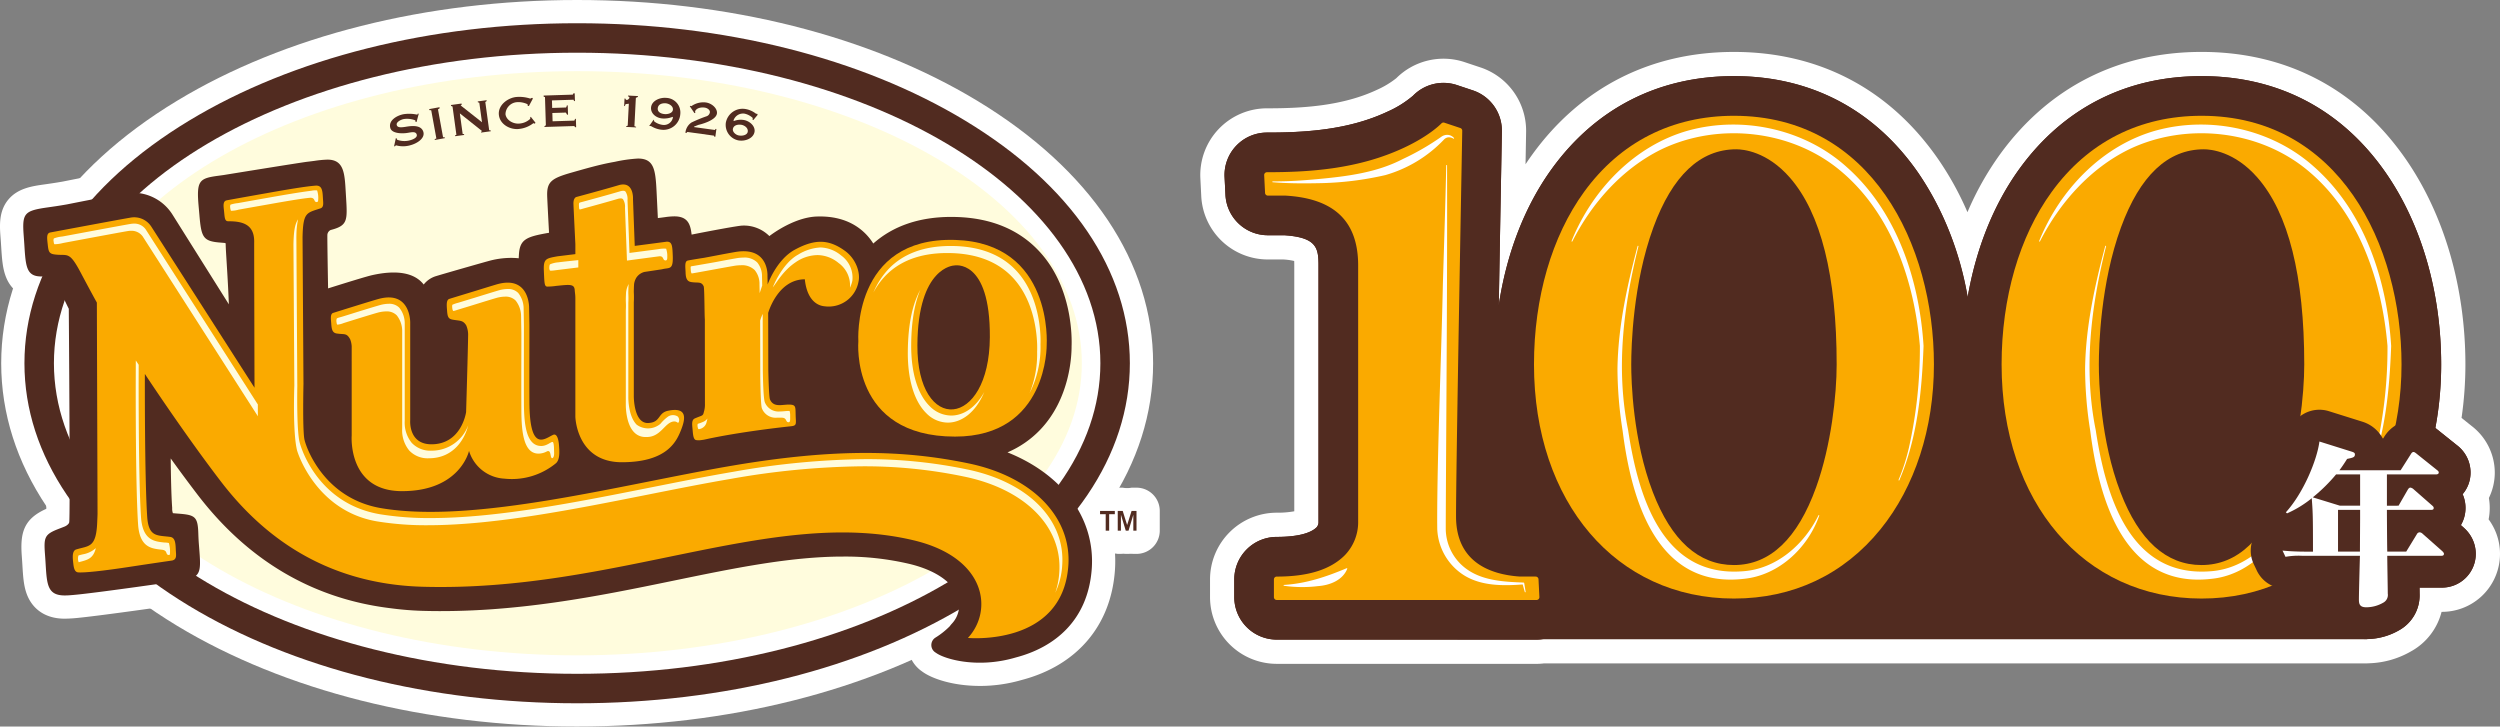 <svg xmlns="http://www.w3.org/2000/svg" width="640.258" height="186.064"><rect width="100%" height="100%" fill="#808080" stroke="none"/><defs><clipPath id="a"><path data-name="長方形 60" fill="none" d="M0 0h640.258v186.064H0z"/></clipPath></defs><g data-name="グループ 100" clip-path="url(#a)"><path data-name="パス 670" d="M147.81 13.498c-73.89 0-134 35.678-134 79.532s60.113 79.536 134 79.536 134-35.68 134-79.536-60.113-79.532-134-79.532" fill="#fff"/><path data-name="パス 671" d="M147.81 178.517c-36.789 0-71.5-8.579-97.748-24.156C22.844 138.207 7.855 116.425 7.855 93.03s14.989-45.175 42.207-61.329C76.306 16.125 111.02 7.547 147.81 7.547s71.5 8.578 97.748 24.154c27.218 16.154 42.207 37.935 42.207 61.329s-14.989 45.177-42.207 61.331c-26.244 15.577-60.959 24.156-97.748 24.156m0-159.068c-34.683 0-67.24 7.986-91.673 22.487C32.677 55.86 19.758 74.005 19.758 93.03s12.92 37.172 36.379 51.1c24.433 14.5 56.99 22.489 91.673 22.489s67.24-7.987 91.673-22.489c23.459-13.924 36.379-32.07 36.379-51.1s-12.92-37.17-36.379-51.093c-24.433-14.5-56.99-22.487-91.673-22.487" fill="#fff"/><path data-name="パス 672" d="M147.81 18.22c-71.264 0-129.242 33.56-129.242 74.81s57.979 74.807 129.242 74.807 129.249-33.558 129.249-74.807S219.08 18.22 147.81 18.22" fill="#fff"/><path data-name="パス 673" d="M147.81 173.788c-35.5 0-69-8.074-94.326-22.735-26.354-15.254-40.868-35.86-40.868-58.023S27.13 50.26 53.484 35.006C78.815 20.344 112.313 12.27 147.81 12.27s69 8.074 94.332 22.736C268.497 50.26 283.01 70.867 283.01 93.03s-14.514 42.769-40.866 58.022c-25.331 14.661-58.831 22.735-94.331 22.735m0-149.617c-33.436 0-64.817 7.506-88.364 21.136C36.924 58.344 24.52 75.293 24.52 93.03s12.404 34.684 34.924 47.722c23.546 13.628 54.928 21.134 88.364 21.134s64.822-7.506 88.37-21.135c22.524-13.036 34.928-29.983 34.928-47.72s-12.4-34.686-34.929-47.723c-23.547-13.629-54.93-21.136-88.369-21.136" fill="#fff"/><path data-name="パス 674" d="M104.935 37.237c1.827-.427 3.984-1.816 3.481-3.476-.517-1.721-2.707-1.6-4.474-1.293-.9.128-2.2.372-2.345-.507-.139-.666.939-1.278 1.746-1.46a5.756 5.756 0 013.053.335.4.4 0 00.058.366.371.371 0 00.234.024l.553-2.089a1.031 1.031 0 01-.218-.066 1.525 1.525 0 01-.159.3 9.436 9.436 0 00-3.4-.141c-1.659.275-4.026 1.521-3.515 3.5.3 1.327 2.46 1.522 4.02 1.357 1.126-.116 2.446-.619 2.754.352.272.862-1.2 1.412-2.161 1.592a5.408 5.408 0 01-2.854-.24c-.027-.121-.1-.206-.128-.34a.368.368 0 00-.2-.081l-.448 2.04.187.1.272-.3a6.756 6.756 0 003.544.034" fill="#fff"/><path data-name="パス 675" d="M101.116 43.453a5.941 5.941 0 01-2.749-.674l-.187-.1a5.953 5.953 0 01-3.1-6.384 7.268 7.268 0 01-.917-2.156 7.956 7.956 0 011.067-6.327 10.974 10.974 0 017.136-4.437 12.232 12.232 0 013.49-.147 6.059 6.059 0 017.276 6.726 8.153 8.153 0 01.981 2.09 7.657 7.657 0 01-.734 6.093c-2 3.465-5.933 4.617-7.092 4.888a12.975 12.975 0 01-4.112.33 5.971 5.971 0 01-1.061.1m9.043-19.44h.005-.005m0 0z" fill="#fff"/><path data-name="パス 676" d="M110.437 28.235l1.32 7.231-.435.166.039.218 2.565-.467-.041-.22-.415-.007-1.3-7.137.437-.293-.05-.268-2.636.482.048.266z" fill="#fff"/><path data-name="パス 677" d="M111.363 41.803a5.951 5.951 0 01-5.855-4.886l-.04-.219a5.956 5.956 0 01.04-2.331l-.534-2.922a5.949 5.949 0 01-.862-2.178l-.048-.266a5.951 5.951 0 014.785-6.914l2.637-.482a5.951 5.951 0 016.921 4.763l.05.268a5.939 5.939 0 01-.049 2.42l.545 2.987a5.945 5.945 0 01.782 2.031l.041.219a5.95 5.95 0 01-4.784 6.947l-2.565.467a5.954 5.954 0 01-1.066.1" fill="#fff"/><path data-name="パス 678" d="M125.276 33.34l-.988-7.209.351-.248-.03-.22-2.263.31.031.22a1.5 1.5 0 01.38.135l.682 4.982-5.468-4.312.275-.187-.041-.294-2.716.373.034.244.369.137.994 7.259-.334.108.033.244 2.288-.314-.029-.22-.354-.038-.724-5.276 5.724 4.553a1.452 1.452 0 00-.3.166l.028.2 2.484-.34-.027-.2z" fill="#fff"/><path data-name="パス 679" d="M116.584 40.832a5.952 5.952 0 01-5.9-5.155l-.033-.244a5.92 5.92 0 01.072-2.016l-.485-3.539a5.934 5.934 0 01-.612-1.918l-.034-.244a5.95 5.95 0 015.084-6.722l2.723-.374a5.925 5.925 0 012.158.1 5.951 5.951 0 011.984-.641l2.263-.311a5.952 5.952 0 016.708 5.111l.029.22a5.939 5.939 0 01-.1 2.106l.462 3.369a5.936 5.936 0 01.665 2.031l.027.2a5.951 5.951 0 01-5.089 6.7l-2.484.34a5.959 5.959 0 01-2.2-.108 5.947 5.947 0 01-2.145.727l-2.288.314a5.867 5.867 0 01-.809.056" fill="#fff"/><path data-name="パス 680" d="M132.877 33.027a7.137 7.137 0 003.735-1.492.747.747 0 00.356.121.389.389 0 00.154-.248l-1.188-1.5a.454.454 0 01-.116.1 2.268 2.268 0 00-.026.422 4.483 4.483 0 01-2.817 1.218c-1.613.129-3.321-.909-3.517-2.394a3.169 3.169 0 012.925-3.088 5.369 5.369 0 012.733.535l.031.382a.657.657 0 00.313.062l1.013-1.9c-.031-.072-.146-.124-.177-.2a2.161 2.161 0 00-.48.212 8.973 8.973 0 00-3.542-.42c-2.118.171-4.723 1.994-4.519 4.494s2.846 3.933 5.122 3.7" fill="#fff"/><path data-name="パス 681" d="M132.37 39.003a11.052 11.052 0 01-7.039-2.529 9.544 9.544 0 01-.135-14.721 11.582 11.582 0 016.564-2.849 14.638 14.638 0 014.015.208 5.951 5.951 0 014.9 1.9 6.1 6.1 0 011.253 1.848 5.948 5.948 0 01-.081 4.933 5.953 5.953 0 011.112 4.769 6.342 6.342 0 01-2.456 3.88 5.948 5.948 0 01-2.043.974 13.1 13.1 0 01-5.015 1.534q-.538.053-1.075.053m9.365-16.377v.006-.006m0-.024z" fill="#fff"/><path data-name="パス 682" d="M139.571 24.848l.225 7.225a1.464 1.464 0 01-.327.22c-.035.063-.068.176-.029.224l7.657-.24.17.3.285-.009-.067-2.136-.21.006-.171.45-5.583.174-.066-2.124 3.472-.108.313.545.236-.006-.076-2.384-.235.008a.983.983 0 01-.218.538l-3.533.11-.06-1.927 5.522-.173.148.341.221-.007-.062-1.976-.322.011-.175.326-7.46.235.008.271a.461.461 0 00.337.1" fill="#fff"/><path data-name="パス 683" d="M147.267 38.533a5.964 5.964 0 01-1.716-.253l-5.924.185a5.968 5.968 0 01-4.793-2.182 6.1 6.1 0 01-1.041-5.8l-.11-3.595a5.965 5.965 0 01-.4-1.967l-.008-.271a5.952 5.952 0 015.762-6.122l5.718-.18a5.966 5.966 0 011.905-.381l.321-.011a5.952 5.952 0 016.147 5.761l.063 1.976a5.944 5.944 0 01-.337 2.175 5.933 5.933 0 01.579 2.38l.068 2.136a5.952 5.952 0 01-5.757 6.135l-.285.009h-.192M139.4 18.894z" fill="#fff"/><path data-name="パス 684" d="M160.815 24.636a3.692 3.692 0 01.347.216.433.433 0 01.011.286 1.782 1.782 0 01-.4.4 1.035 1.035 0 01-.436.04 2.388 2.388 0 01-.181-.331c-.049 0-.148-.02-.209-.023l-.1 1.913a.189.189 0 00.2.009 1.31 1.31 0 01.2-.483l.8-.1-.286 5.615c-.126.043-.267.109-.392.165l-.009.159 2.542.131.007-.161a4.413 4.413 0 01-.435-.158l.37-7.257.519-.233.011-.222-2.542-.131c0 .074-.006.123-.008.16" fill="#fff"/><path data-name="パス 685" d="M162.893 38.588c-.1 0-.2 0-.3-.008l-2.543-.131a5.952 5.952 0 01-5.637-6.285l.009-.159a5.964 5.964 0 01.366-1.74 5.947 5.947 0 01-.881-3.433l.1-1.913a5.941 5.941 0 012.5-4.554c.093-.1.19-.193.291-.286a5.949 5.949 0 014.332-1.548l2.542.13a5.951 5.951 0 015.638 6.254l-.012.222a5.933 5.933 0 01-.627 2.365l-.153 3a5.94 5.94 0 01.33 2.245l-.007.159a5.952 5.952 0 01-5.945 5.68m-.161-.795l-.054.019.054-.019" fill="#fff"/><path data-name="パス 686" d="M174.234 29.146a3.752 3.752 0 00-3.649-4.08c-1.575-.143-3.676.719-3.845 2.44-.145 1.587 1.351 2.729 2.906 2.834a5.855 5.855 0 002.619-.419 1.5 1.5 0 01.075.131 2.328 2.328 0 01-2.516 1.945 4.573 4.573 0 01-2.263-.889 3.486 3.486 0 00-.156-.473l-1.155 1.644a1.653 1.653 0 01.495.021 6.429 6.429 0 002.831.941 4.325 4.325 0 004.655-4.092m-1.897-1.052c-.081.886-1.318 1.243-2.323 1.1-.884-.117-1.719-.6-1.541-1.6.189-.976 1.165-1.2 2.016-1.144.922.085 1.954.75 1.848 1.646" fill="#fff"/><path data-name="パス 687" d="M169.975 39.208q-.432 0-.867-.036a11.89 11.89 0 01-4.168-1.1 5.971 5.971 0 01-3.965-8.544 8.2 8.2 0 01-.165-2.557c.525-5.33 5.663-8.186 10.176-7.839a9.7 9.7 0 019.184 10.4 10.355 10.355 0 01-3.542 7.172 10.1 10.1 0 01-6.653 2.5m-3.339-.991z" fill="#fff"/><path data-name="パス 688" d="M176.021 33.793l6.819.944a2.415 2.415 0 01.081.235.369.369 0 00.28.039l.271-1.97a.521.521 0 00-.2-.028l-.174.275-5.375-.744.07-.139 1.108-.433s4.579-1 4.718-2.99c.08-1.31-1.372-2.535-2.829-2.738a5.294 5.294 0 00-3.723.944l-.324-.094-.079.126 1.181 1.747.243-.053a1.062 1.062 0 01-.062-.434c.378-.857 1.576-1.04 2.385-.929.726.076 1.477.6 1.387 1.24a1.263 1.263 0 01-.86.992 34.741 34.741 0 00-3.864 1.6 3.552 3.552 0 00-1.537 2.632 1.535 1.535 0 00.248.021.529.529 0 00.232-.241" fill="#fff"/><path data-name="パス 689" d="M183.094 40.976a6.248 6.248 0 01-2.569-.55l-3.756-.52a6.134 6.134 0 01-.765.078 7.267 7.267 0 01-1.252-.07 5.965 5.965 0 01-5.105-6.718 9.928 9.928 0 011.415-3.978 5.951 5.951 0 01.579-5.178l.08-.126a5.947 5.947 0 013.76-2.632 10.829 10.829 0 016.128-.931c4.73.657 8.223 4.608 7.957 8.993a7.712 7.712 0 01-.4 1.977 5.934 5.934 0 01.2 2.533l-.271 1.97a5.953 5.953 0 01-4.59 4.995 6.419 6.419 0 01-1.411.158" fill="#fff"/><path data-name="パス 690" d="M189.166 35.965c1.694.281 3.783-.518 4.077-2.211.218-1.482-1.282-2.8-2.821-3.036a4.853 4.853 0 00-2.508.293l-.058-.161a2.572 2.572 0 012.808-1.747 4.451 4.451 0 012.105 1.1 2.749 2.749 0 01-.036.458.264.264 0 00.231.044l1.058-1.273-.052-.26a2.146 2.146 0 01-.389-.074 5.927 5.927 0 00-2.572-1.162 4.364 4.364 0 00-5.123 3.5 4.054 4.054 0 003.281 4.533m-1.458-3.01c.238-1 1.434-1.138 2.271-.979.984.248 1.63.961 1.526 1.709-.094.9-1.37 1.2-2.363.988-.784-.173-1.618-.947-1.435-1.717" fill="#fff"/><path data-name="パス 691" d="M189.9 41.978a10.428 10.428 0 01-1.711-.142 10.012 10.012 0 01-6.508-4.154 9.77 9.77 0 01-1.644-7.354 10.557 10.557 0 014.676-6.863 9.845 9.845 0 017.551-1.347 11.983 11.983 0 013.83 1.5 5.951 5.951 0 013.711 4.395l.052.26a5.947 5.947 0 01-.709 4.185 7.873 7.873 0 01-.019 2.162c-.007.052-.016.1-.024.155-.736 4.23-4.689 7.2-9.206 7.2m.292-5.469" fill="#fff"/><path data-name="パス 692" d="M258.023 115.854a25.363 25.363 0 008.3-5.717c7.814-8.1 8.126-19.336 8.112-21.434.089-2.178.235-14.973-8.057-24.1-5.207-5.728-12.425-8.767-21.457-9.032-.44-.014-.876-.02-1.3-.02-8.167 0-14.87 2.3-19.971 6.817-1.889-3.007-6.045-7.206-14.452-6.918-4.8.158-9.772 3.2-12.163 5.007a9.239 9.239 0 00-6.853-2.686c-1.119 0-9.46 1.592-13.056 2.31-.3-2.6-.926-4.671-4.437-4.671a17.079 17.079 0 00-2.31.191c-.8.112-1.424.19-1.9.245l-.276-5.72c-.3-6.341-.447-9.523-4.821-9.523a37.082 37.082 0 00-5.878.827l-.632.116c-3.28.6-6.544 1.532-10.427 2.636-5.119 1.462-6.4 2.311-6.314 5.917.021.873.336 6.842.478 9.513-5.751 1-7.464 1.629-7.71 5.543-.021.355-.041.689-.057.991a18.878 18.878 0 00-1.947-.1 21.428 21.428 0 00-5.134.635c-1.135.28-11.994 3.39-14.187 4.063a6.284 6.284 0 00-3.06 2.129c-2.319-2.987-6.785-3.827-13.168-2.415-1.5.333-6.775 1.971-11.322 3.4-.1-5.637-.215-13.114-.183-13.7a1.476 1.476 0 01.837-1.25c4.387-1.138 4.311-2.39 3.947-8.4l-.086-1.427c-.275-4.758-.473-8.2-4.681-8.2a27.117 27.117 0 00-3.279.311c-.574.075-1.2.159-1.9.239-1.829.214-20.617 3.267-21.387 3.393-.457.064-.879.121-1.266.173-5.071.674-5.758 1.223-5.136 8.077.053.595.113 1.25.174 1.972.48 5.688.914 6.728 5.266 7.073.415.032.882.069 1.408.123.025.1.044.222.057.3.008.787.109 2.406.245 4.6.183 2.931.428 6.9.568 10.794L44.231 55.051a11.975 11.975 0 00-10.4-5.693 14.025 14.025 0 00-2.18.185c-2.3.373-14.027 2.709-14.494 2.8-1.973.35-3.574.576-4.859.759-6.144.869-6.667 1.487-6.221 7.35.049.644.1 1.368.154 2.187.348 5.606.507 8.164 4.356 8.164.394 0 .844-.021 1.361-.044l.483-.018c.815 0 1.185.487 2.227 2.425l.146.271a89.773 89.773 0 011.927 3.835c.332.69.624 1.3.886 1.8.16 21.028.322 52.553.123 54.551a1.28 1.28 0 00-.021.148c-.028.336-.574.841-1.17 1.08-.532.214-1 .392-1.41.549-3.742 1.432-3.943 2.156-3.621 6.543.043.583.093 1.252.139 2.025l.023.378c.328 5.427.493 8.15 4.912 8.15.832 0 1.8-.08 3.2-.22 6.6-.671 25.566-3.418 25.743-3.443l.214-.03c5.7-.764 5.78-1.836 5.283-8.161l-.1-1.283c-.091-1.182-.122-2.13-.148-2.9-.141-4.195-.9-4.589-5.129-4.918-.409-.033-.864-.068-1.374-.112a3.349 3.349 0 01-.186-1.276c0-.141-.011-.26-.018-.349-.213-3.223-.3-7.48-.359-12.4a395.31 395.31 0 006.9 9.312c12.956 16.9 29.541 26.632 49.36 29.048a79.289 79.289 0 008.181.675c23.522.678 45.276-3.8 64.343-7.73 15.387-3.175 29.922-6.17 43.413-6.17a72.006 72.006 0 0116.974 1.875c6.747 1.62 11.288 4.775 12.46 8.653a6.82 6.82 0 01-1.578 6.663 5.767 5.767 0 00-.507.628 19.7 19.7 0 01-3.7 2.94 2.251 2.251 0 00.118 3.872c2.087 1.576 10.549 4.147 20.47 1.208 9.886-2.584 18.466-9.421 19.447-22.654.961-12.963-7.463-24.241-21.576-29.872m-13.257-3.444z" fill="#fff"/><path data-name="パス 693" d="M250.945 175.667c-6.75 0-12.277-1.8-14.85-3.745a8.275 8.275 0 01-3.569-6.712 8.616 8.616 0 013.474-6.679 5.66 5.66 0 01.375-.258 14.837 14.837 0 002.362-1.8c.215-.276.44-.542.674-.792a.877.877 0 00.238-.886c-.345-1.141-2.8-3.3-8.154-4.589a66.108 66.108 0 00-15.585-1.711c-12.9 0-27.135 2.938-42.209 6.047-19.445 4.007-41.489 8.548-65.718 7.85a85.609 85.609 0 01-8.767-.72A75.279 75.279 0 0157.1 142.545c.223 6.2-1.13 10.891-10.569 12.156l-.266.038c-3.243.468-19.734 2.832-25.879 3.457a38.034 38.034 0 01-3.8.251c-5.94 0-8.428-3.429-9.383-5.473-1.115-2.386-1.271-4.982-1.47-8.268l-.023-.383c-.044-.739-.091-1.381-.133-1.939-.432-5.892.45-9.478 6.279-12.069.062-7.748-.033-29.384-.186-49.826l-.3-.619c-.445-.925-.966-2.009-1.56-3.137a8.966 8.966 0 01-8.2-5.6C.657 68.863.5 66.28.293 63.01c-.048-.791-.1-1.487-.148-2.1-.231-3.043-.519-6.83 2.031-9.844 2.438-2.88 6.079-3.4 9.29-3.85 1.267-.179 2.776-.394 4.593-.715 1.013-.2 12.266-2.443 14.639-2.829a19.992 19.992 0 013.105-.261 18.127 18.127 0 0111.142 3.712 9.268 9.268 0 011.449-3.716c2.309-3.42 6.09-3.923 8.85-4.29l.089-.013c.331-.044.687-.092 1.069-.145 6-.974 19.849-3.217 21.589-3.42.625-.073 1.2-.148 1.721-.216l.093-.012a31.319 31.319 0 014.05-.362 9.6 9.6 0 019.3 5.962 23.613 23.613 0 011.324 7.834l.085 1.411c.3 5.034.619 10.214-4.755 13.136l.034 2.536c2.141-.644 3.467-1.014 4.215-1.18 6.7-1.482 11.354-.734 14.571.851q.548-.235 1.126-.421l.069-.021c2.058-.632 13.164-3.821 14.509-4.152a27.835 27.835 0 013.683-.653 10.112 10.112 0 016.386-5.316c-.143-2.766-.212-4.23-.223-4.7-.2-8.688 6.318-10.549 10.63-11.781 3.98-1.133 7.413-2.11 10.982-2.766l.634-.116a39.929 39.929 0 016.954-.925c6.148 0 8.578 3.861 9.479 6.163.952 2.429 1.106 5.219 1.272 8.722a9.3 9.3 0 016.77 3.752 89.7 89.7 0 019.26-1.463 15.738 15.738 0 016.92 1.483 26.291 26.291 0 0111.92-3.8c7.28-.249 12.235 2.145 15.512 4.9a36.868 36.868 0 0119.106-4.8c.486 0 .983.008 1.484.023 10.7.314 19.344 4.007 25.68 10.978 9.653 10.621 9.717 25.052 9.6 28.205 0 2.884-.542 15.888-9.782 25.461q-.494.513-1.011 1c10.9 7.433 16.849 18.63 15.939 30.9-1.041 14.053-9.707 24.235-23.783 27.948a38.449 38.449 0 01-10.8 1.553m-2.671-12.041a26.467 26.467 0 0010.186-.951c.062-.019.124-.036.186-.052 9.292-2.429 14.344-8.261 15.017-17.336.757-10.208-5.915-19.144-17.846-23.905a5.951 5.951 0 01-.148-10.994 19.533 19.533 0 006.371-4.384c6.329-6.556 6.451-16.186 6.444-17.263q0-.142.006-.283c.051-1.241.3-12.347-6.515-19.849-4.137-4.55-9.771-6.868-17.228-7.087a39.66 39.66 0 00-1.128-.018c-6.65 0-12.04 1.79-16.024 5.32a5.952 5.952 0 01-8.986-1.288c-1.818-2.892-4.92-4.283-9.209-4.137-2.711.089-6.359 1.974-8.775 3.8a5.951 5.951 0 01-7.644-.386 3.307 3.307 0 00-2.624-1.092c-1.412.16-7.52 1.286-12.068 2.193a5.95 5.95 0 01-6.95-4.441l-.141.019c-.864.12-1.529.2-2.038.262a5.951 5.951 0 01-6.626-5.626l-.275-5.72c-.059-1.236-.125-2.65-.228-3.728-.929.133-2.131.355-3.445.6l-.638.117c-3.01.555-6.191 1.46-9.874 2.507-.894.256-1.526.455-1.972.609.043.983.163 3.373.45 8.782a5.952 5.952 0 01-4.928 6.179c-.544.094-1.859.321-2.815.552l-.026.442a5.95 5.95 0 01-6.556 5.594 14.894 14.894 0 00-5.039.395c-.963.24-11.495 3.249-13.825 3.961-.067.023-.1.045-.211.181a5.952 5.952 0 01-4.639 2.224h-.05a5.949 5.949 0 01-4.651-2.3c-.454-.584-2.476-1.3-7.182-.253-.971.215-4.612 1.314-10.821 3.267a5.951 5.951 0 01-7.736-5.573c-.153-8.695-.212-13.445-.176-14.118a5.69 5.69 0 01.047-.487A7.448 7.448 0 0182.5 53.38c.1-.041.208-.078.315-.113-.027-.715-.08-1.58-.129-2.389l-.086-1.433c-.044-.776-.1-1.7-.173-2.479-.337.041-.7.089-1.073.138l-.094.012c-.574.075-1.2.157-1.884.237-.983.114-9.65 1.491-21.078 3.348l-.168.026c-.435.061-.839.115-1.213.165l-.094.013-.126.017c.026.434.066.968.126 1.624l.021.235c.049.543.1 1.131.156 1.772s.109 1.211.16 1.671c.36.029.757.064 1.19.108a5.952 5.952 0 015.15 4.43c.071.276.138.632.173.849a6.061 6.061 0 01.076.884c.006.606.105 2.212.22 4.072l.014.226c.183 2.925.433 6.937.576 10.949a5.951 5.951 0 01-10.986 3.378l-14.385-22.9a4.081 4.081 0 01-.086-.141 6 6 0 00-5.267-2.766 8.031 8.031 0 00-1.224.107c-2.1.341-13.3 2.569-14.279 2.764l-.133.026c-2.046.363-3.688.6-5.007.783-.484.069-.892.131-1.235.186.015.242.034.517.057.828.051.67.108 1.423.16 2.275.05.813.107 1.726.176 2.512h.082c4.482 0 6.353 3.48 7.47 5.559l.148.273a91.554 91.554 0 012.038 4.052c.316.657.576 1.2.812 1.653a5.961 5.961 0 01.67 2.7c.067 8.708.382 52.293.093 55.188a5.711 5.711 0 01-.031.259 7.641 7.641 0 01-4.867 5.9c-.5.2-.948.373-1.351.527.012.185.025.387.042.6.044.6.1 1.3.143 2.1l.023.378c.049.811.105 1.726.175 2.494.4-.033.868-.076 1.4-.13 5.9-.6 22.173-2.933 25.376-3.395l.342-.049.309-.043c-.036-.629-.089-1.288-.126-1.76L45 139.815c-.07-.92-.108-1.7-.134-2.362-.335-.027-.7-.056-1.09-.09a5.948 5.948 0 01-4.762-3.163 8.773 8.773 0 01-.866-3.859v-.088c-.218-3.311-.307-7.493-.375-12.769a5.951 5.951 0 0110.78-3.555c2.4 3.338 4.69 6.423 6.8 9.17 11.902 15.54 27.163 24.546 45.347 26.759l.068.008a73.64 73.64 0 007.566.625c22.855.659 44.164-3.734 62.97-7.61 15.686-3.236 30.5-6.292 44.613-6.292a77.8 77.8 0 0118.363 2.04c8.987 2.156 14.942 6.673 16.769 12.718a12.706 12.706 0 01-2.771 12.278M11.792 133.237v.04zm151.756-86.673zm81.217 71.8a5.952 5.952 0 01-5.952-5.952v-.267a5.952 5.952 0 0111.9 0v.263a5.952 5.952 0 01-5.952 5.952" fill="#fff"/><path data-name="パス 694" d="M147.81 180.113c-37.48 0-72.773-8.861-99.376-24.945-27.2-16.445-42.175-38.513-42.175-62.138s14.978-45.694 42.175-62.134c26.6-16.086 61.9-24.945 99.376-24.945s72.773 8.859 99.376 24.945c27.2 16.444 42.175 38.511 42.175 62.134s-14.977 45.693-42.175 62.138c-26.6 16.084-61.9 24.945-99.376 24.945m0-166.615c-73.89 0-134 35.678-134 79.532s60.113 79.536 134 79.536 134-35.68 134-79.536-60.113-79.532-134-79.532" fill="#fff"/><path data-name="パス 695" d="M147.811 186.064c-38.549 0-74.934-9.163-102.455-25.8C16.306 142.7.308 118.819.308 93.031s16-49.662 45.047-67.227C72.874 9.164 109.26 0 147.811 0s74.936 9.164 102.455 25.8c29.05 17.567 45.05 41.443 45.05 67.231s-16 49.666-45.047 67.231c-27.522 16.64-63.909 25.8-102.456 25.8m0-166.615c-34.683 0-67.24 7.986-91.673 22.487-23.462 13.927-36.382 32.072-36.382 51.097s12.92 37.172 36.38 51.1c24.433 14.5 56.989 22.489 91.673 22.489s67.24-7.987 91.673-22.489c23.46-13.924 36.38-32.07 36.38-51.1s-12.92-37.17-36.379-51.093c-24.433-14.5-56.99-22.487-91.673-22.487" fill="#fff"/><path data-name="パス 696" d="M273.602 144.96c.924-12.464-9.132-22.873-25.535-26.281-16.244-3.378-33.852-3.955-60.465.565-28.548 4.85-65.86 14.992-90.015 10.89-14.837-2.522-19.323-15.9-19.64-17.692-.488-2.761-.225-14.087-.225-14.087l-.237-37.5c0-.191.006-.38.012-.575.17-5.947 1.11-5.764 4.552-6.91.961-.32.722-1.37.647-2.726-.1-1.847-.216-3.24-1.916-3.1-1.49.127-3.8.373-12.587 1.943-6.313 1.11-10.1 1.809-10.1 1.809-1.041.2-.869 1.382-.725 2.669.187 1.693.134 2.708 1.1 2.7 3.612-.007 6.688.744 6.632 5.319-.019 1.584.083 37.315.083 37.315L38.746 58.033a5.219 5.219 0 00-5.521-2.259c-2.26.367-20.36 3.764-20.36 3.764-.993.22-.826 1.38-.645 3.047.186 1.719.3 2.37 1.692 2.567 3.4.486 3.713-1.078 6.708 4.575 2.676 5.057 4.187 7.772 4.187 7.772l.175 54.13c-.02.693-.056 1.4-.084 2.11-.263 6.626-2.114 5.977-5.374 6.975-.939.288-.966 1.657-.818 3.01.158 1.417.247 2.816 1.382 2.87 1.492.079 5.392-.222 14.215-1.592 6.338-.961 9.769-1.45 9.769-1.45 1.344-.281.993-1.524.949-2.818-.063-1.717-.185-3.063-1.444-3.232-3.25-.437-5.436.1-5.859-4.91-.7-9.994-.617-36.827-.617-36.827s9.87 15.013 19.5 27.58c10.217 13.325 26.155 26.188 51.564 26.921 49.713 1.437 89.748-20.552 125.925-11.867 18.589 4.464 20.283 17.99 13.8 24.979 0 0 24.182 2.26 25.712-18.417" fill="#fff"/><path data-name="パス 697" d="M250.103 169.414c-1.432 0-2.421-.079-2.767-.111a5.951 5.951 0 01-3.81-9.972 6.715 6.715 0 001.555-6.564c-1.162-3.843-5.675-6.97-12.383-8.581-18.258-4.383-37.761-.362-60.347 4.294-19.131 3.945-40.805 8.416-64.361 7.734-22.861-.662-41.739-10.5-56.112-29.248-3-3.914-6.005-8.034-8.733-11.871.078 6.188.218 12.455.462 16.418.246.027.5.056.757.091 2.878.386 6.358 2.247 6.6 8.915.005.144.016.274.025.4.483 6.642-4.243 8.154-5.7 8.459a6.26 6.26 0 01-.379.066c-.034 0-3.484.5-9.717 1.442-11.846 1.841-14.535 1.7-15.419 1.652-2.27-.108-6.237-1.285-6.961-7.946l-.023-.21c-.747-6.834 3.237-8.819 4.985-9.356.395-.121.763-.221 1.093-.306.032-.319.061-.719.081-1.216l.033-.789c.016-.391.034-.778.046-1.162l-.17-52.516c-.7-1.29-1.892-3.484-3.5-6.525-.3-.566-.54-.994-.729-1.317-.45-.024-.974-.067-1.559-.151-6.012-.848-6.581-6.094-6.768-7.817l-.021-.182a13.379 13.379 0 01-.069-3.4 6.85 6.85 0 015.364-5.913l.189-.039c.742-.139 18.194-3.415 20.5-3.793a11.18 11.18 0 0111.56 5.025l15.352 23.971c-.018-7.174-.033-14.011-.031-16.261-.191-.008-.416-.009-.667-.013h-.025c-1.888 0-6.3-.735-6.948-7.438a37.975 37.975 0 00-.058-.565l-.013-.12c-.817-7.23 4.01-8.749 5.509-9.043l.065-.012c.038-.007 3.886-.716 10.151-1.818 8.831-1.577 11.321-1.858 13.113-2.011a7.492 7.492 0 015.612 1.743c2.486 2.164 2.652 5.164 2.751 6.957.009.149.019.3.03.436.426 5.678-2.788 7.615-4.74 8.265l-.423.139c-.023.339-.044.764-.059 1.3l-.009.442.237 37.427v.175c-.117 5.037-.093 11.31.124 12.835.22.749 3.487 11.018 14.79 12.94 17.423 2.959 43.59-2.247 66.677-6.84 7.5-1.492 14.587-2.9 21.343-4.05 25.154-4.272 43.9-4.429 62.674-.524 19.243 4 31.4 17.079 30.258 32.547-.533 7.2-3.323 12.976-8.294 17.179-7.1 6-16.471 6.836-21.141 6.836m-34.326-39a83.938 83.938 0 0119.7 2.195c14.958 3.592 19.575 12.01 21 16.708a18.478 18.478 0 01.685 7.275 16.352 16.352 0 006.435-3.137c2.449-2.088 3.782-5.012 4.072-8.937.7-9.387-7.473-17.243-20.81-20.014-17.234-3.584-34.657-3.4-58.257.605-6.591 1.12-13.6 2.514-21.015 3.99-25.272 5.029-51.406 10.228-70.993 6.9-17.558-2.985-23.8-18.522-24.5-22.52-.544-3.074-.383-12.276-.317-15.176l-.247-37.422v-.151l.013-.61a23.459 23.459 0 01.65-5.306c-.891.154-1.874.327-2.958.521h-.027a11.449 11.449 0 011.839 6.711c-.015 1.262.055 27.3.084 37.225a5.951 5.951 0 01-10.963 3.227L34.012 61.672c-1.281.218-5.659 1.028-10.171 1.868a31.016 31.016 0 012.034 3.4c2.609 4.931 4.114 7.636 4.128 7.663a5.969 5.969 0 01.752 2.875l.174 54.13v.187c-.014.472-.034.948-.055 1.429l-.031.742a20.551 20.551 0 01-.9 5.67c1.036-.15 2.181-.321 3.445-.517l.213-.032a12.944 12.944 0 01-1.814-6c0-.029-.005-.058-.006-.086-.7-10.094-.634-36.154-.632-37.259a5.952 5.952 0 0110.922-3.246c.1.149 9.867 14.985 19.253 27.228 12.258 15.987 27.635 24.031 47.006 24.592 22.164.641 42.215-3.495 61.613-7.494 15.837-3.265 31.071-6.405 45.829-6.405M33.535 60.905c.043.077.091.164.147.251a5.678 5.678 0 01-.147-.251m24.93-10.189z" fill="#fff"/><path data-name="パス 698" d="M86.298 85.418c1.966.285 2.469-.179 3.378 1.464a5.634 5.634 0 01.393 1.823v3.39a3.183 3.183 0 000 .348v19.084s-1.1 14.232 12.838 14.257c14.967.028 17.212-10.31 17.212-10.31a10.03 10.03 0 009.086 7.112 17.768 17.768 0 0013.147-3.928c1.144-.957.9-3.346.826-4.451-.116-1.761-.568-3.287-1.548-2.831-2.173 1.009-5.98 4.571-6.046-8.4-.032-6.257 0-13.547 0-19.631 0-.558-.077-4.552-.077-4.552s.141-8.254-8.087-6.023c-.55.15-3.583 1.083-6.493 1.983 0 0-4.959 1.509-5.85 1.794-.854.276-.672 1.779-.584 2.989.118 1.592.311 2.133 1.448 2.334 1.856.325 2.621.1 3.461 1.462a6.041 6.041 0 01.482 2.7c-.028 3.2-.512 19.491-.512 19.491s-1.121 8.237-8.855 8.263c-5.987.017-5.461-6.175-5.461-6.175v-25.03s.141-8.254-8.087-6.023c-1.916.52-11.607 3.566-11.607 3.566-.882.258-.6 1.672-.52 2.9.109 1.553.392 2.243 1.459 2.4m53.8-12.028a15.387 15.387 0 002.33-.176c3.436-.343 4.655-.553 4.757 1.076.048.749.155 1.124.164 2.033v30.413s.25 11.677 11.978 11.638 14.013-5.5 15.157-8.44c1.079-2.779 1.54-5.75-3.366-4.753-2.741.555-1.863 3.026-5.132 3.148-3.741.133-3.669-6.929-3.669-6.929v-24.03a22.14 22.14 0 000-2.532v-.243c.011-.628.031-1.192.058-1.682a4.094 4.094 0 01.627-1.858 3.533 3.533 0 012.039-1.417l4.5-.679c1.864-.507 2.893.324 2.754-3.427-.1-2.572-.154-3.663-1.529-3.643l-8.209 1.08-.447-11.91s.323-4.82-3.676-3.633-10.806 3.011-10.806 3.011-.818.154-.766 1.783c.034 1.122.49 10.313.49 10.313v2.542l-4.606.565c-2.926.542-3.6.591-3.464 3.733s.141 3.93.814 4.017m36.845-1.172c1.763.316 2.658-.235 3.286 1.125.208.941.174 7.112.285 8.433 0 5.976.022 14.919.022 21.672a6.38 6.38 0 01-.173 1.686c-.239.839-.169 1.128-.891 1.412-.062.018-1.158.44-1.551.62-.878.41-.652 1.656-.547 2.863s.176 2.6.956 2.681a4.083 4.083 0 001.43-.038c.48-.027.831-.157 2.563-.508 9.3-1.884 20.207-3 20.207-3 1.615-.155 1.3-.635 1.237-2.826-.052-1.831.062-2.5-.984-2.675-1.962-.328-4.532 1.016-5.585-1.352-.311-.7-.434-7.625-.434-7.625l-.033-14.546s2.4-8.6 9.386-8.617c.47 4.579 2.584 6.686 5.052 6.911a7.768 7.768 0 008.69-6.252c.537-2.29-.574-5.872-3.513-7.979-4.084-2.928-7.582-3.066-12.749-.284-4.771 2.567-7 8.934-7 8.934l-.044-2.155s.476-7.657-8.214-6.168c-2.882.495-5.217.973-7.928 1.473a1.325 1.325 0 01-.1.018c-1.749.268-4.352.7-4.29.74-.727.3-.478 1.752-.44 3.026.037 1.212.241 2.228 1.363 2.427" fill="#fff"/><path data-name="パス 699" d="M102.965 131.735h-.068c-7.2-.013-11.475-3.01-13.8-5.522-5.136-5.561-5.072-13.127-4.983-14.865V92.576a9.505 9.505 0 010-.585v-.989c-2.043-.665-4.861-2.5-5.215-7.562-.01-.153-.023-.293-.035-.432-.534-6.013 2.7-7.949 4.743-8.569 1.16-.365 9.847-3.092 11.8-3.621 5.451-1.478 9.016.1 11.046 1.677a10.853 10.853 0 012.488 2.739 6.393 6.393 0 014.3-4.342c.927-.3 5.95-1.826 5.95-1.826 3.856-1.193 6.106-1.879 6.66-2.031a13.63 13.63 0 017.614-.1c.851-5.63 5.331-6.608 7.8-7.068-.139-2.828-.326-6.705-.348-7.46-.14-4.384 2.521-7.015 5.195-7.719.423-.113 6.867-1.844 10.631-2.962a8.465 8.465 0 017.977 1.324c3.144 2.514 3.4 6.409 3.35 8.027l.193 5.144 1.731-.228a5.947 5.947 0 01.691-.05 7 7 0 016.823 4.505c.622-.1 1.272-.2 1.84-.291.952-.176 1.858-.349 2.758-.521 1.634-.313 3.323-.635 5.229-.963 5.109-.876 8.47.48 10.533 2.015a16.736 16.736 0 012.91-2c7.139-3.845 13.01-3.633 19.036.688 4.619 3.31 7.02 9.139 5.84 14.173-1.926 8.252-8.939 11.385-15.03 10.821a10.668 10.668 0 01-7.487-4.17c-.187.363-.338.7-.451.978l.031 13.457c.018.978.047 2.059.083 3.057a9.7 9.7 0 01.965.111c2.642.438 5.825 2.159 5.941 7.862l.012.51c.008.285.022.532.033.75.352 6.768-4.534 7.971-6.651 8.174-.071.007-10.7 1.1-19.593 2.9-.63.128-1.064.224-1.385.3a12.234 12.234 0 01-1.853.31 11.293 11.293 0 01-2.585.024 7.246 7.246 0 01-1.4-.29c-3.038 3.281-8.08 5.962-16.935 5.99h-.079a17.513 17.513 0 01-11.132-3.575 7.819 7.819 0 01-1.969 2.474 23.769 23.769 0 01-17.484 5.291 16.58 16.58 0 01-8.2-2.878c-3.644 3.354-9.279 6.1-17.526 6.1m-6.946-39.466v19.258c0 .153-.006.307-.017.46-.061 1.06.148 4.352 1.871 6.182.386.41 1.561 1.657 5.044 1.664a21.25 21.25 0 004.481-.454 10.485 10.485 0 01-5.276-3.085 12.524 12.524 0 01-3.02-8.855V82.532a3.064 3.064 0 00-.044-.348 6.187 6.187 0 00-.533.121c-.579.158-2.1.617-3.944 1.185.1.165.2.336.3.515a9.256 9.256 0 011.04 3.571c.009.076.017.152.028.225a6.227 6.227 0 01.069.908v3.564m29.869 21.725a4.068 4.068 0 003.838 2.664 13.421 13.421 0 003.629-.153c-3.192-2.917-3.694-8.171-3.722-13.5-.022-4.242-.014-8.912-.007-13.427 0-2.154.007-4.259.007-6.235 0-.313-.039-2.5-.076-4.437a1.56 1.56 0 010-.165 3 3 0 00-.044-.35 6.349 6.349 0 00-.532.121c-.283.078-1.835.548-4.681 1.427q.086.129.169.265a5.554 5.554 0 01.3.543 11.952 11.952 0 011.071 5.342c-.027 3.218-.494 18.941-.514 19.609a5.978 5.978 0 01-.051.627 16.768 16.768 0 01-1.26 4.342 5.98 5.98 0 011.879 3.325m.013.069zm27.4-7.473a8.736 8.736 0 001.033 3.439c.683 1.185 1.8 2.394 4.932 2.394h.041q.653 0 1.244-.028-.312-.252-.6-.537c-3.388-3.3-3.6-8.886-3.58-10.519v-23.97c0-.141 0-.283.015-.423a15.693 15.693 0 000-1.7l-.007-.2v-.559c.011-.719.034-1.363.066-1.924a6.14 6.14 0 01.059-.56 9.77 9.77 0 011.626-4.359c.1-.139.2-.276.3-.409a5.953 5.953 0 01-1.809-4.054l-.335-8.954c-1.145.321-2.293.639-3.323.921.1 2.15.24 4.96.345 7.08 0 .1.008.2.008.3v2.546a5.943 5.943 0 01-1.939 4.4 7.258 7.258 0 011.759 4.447c.011.169.029.306.044.442a16.4 16.4 0 01.13 1.836v.194zm-42.298-20.716v21.915c1.59-.275 2.2-1.8 2.427-2.889.068-2.3.378-12.905.47-17.407a7.171 7.171 0 01-2.9-1.619m74.72-14.822a5.905 5.905 0 01.315 1 35.934 35.934 0 01.337 6.3c.017 1.075.041 2.548.069 2.926.012.152.021.343.021.495 0 2.894 0 6.486.01 10.186.006 3.94.012 8 .012 11.487a13.959 13.959 0 01-.111 1.915c1.819-.307 3.611-.584 5.3-.828-.406-.941-.725-2.135-.86-9.742v-.092l-.033-14.546a5.94 5.94 0 01.219-1.614 18.943 18.943 0 01.773-2.206 5.935 5.935 0 01-1.119-3.359l-.044-2.155a2.082 2.082 0 010-.408c0-.038-.007-.079-.014-.121a6.145 6.145 0 00-1.246.1 202.61 202.61 0 00-3.622.659m-17.453 6.508v22.278a9.7 9.7 0 011.668-.493 12.623 12.623 0 014.646-.163c0-2.341-.006-4.8-.01-7.207-.005-3.619-.01-7.133-.011-10-.043-.711-.062-1.773-.088-3.439 0-.265-.009-.563-.014-.878a7.191 7.191 0 01-3.538-2.918c-.163.039-.321.07-.493.1l-2.144.324c.023.676.039 1.475-.016 2.4m-72.264 14.5c0 .041 0 .082.006.123 0-.045 0-.086-.006-.123m114.87-24.11a5.926 5.926 0 011.16 2.965 6.664 6.664 0 00.329 1.6 1.751 1.751 0 001.671-1.574 2.877 2.877 0 00-1.159-1.9 6.066 6.066 0 00-2-1.089m3.161 3.035zm-23.423-.658zm-11.422-10.149l-.069.015.069-.015m-29.995-4l-.025.007q-.211.056-.426.1c.155-.03.305-.064.451-.1m3.617-4.148z" fill="#fff"/><path data-name="パス 700" d="M268.062 88.261s1.724-26.077-23.488-26.817c-26.462-.777-24.747 25.97-24.747 25.97s-2.142 24.4 24.765 24.4c23.863 0 23.47-23.553 23.47-23.553m-33.111.092c.119-20.1 9.4-20.358 9.4-20.358s9.272-1.977 9.154 18.361c-.132 23.567-18.693 25.049-18.555 2" fill="#fff"/><path data-name="パス 701" d="M244.592 117.765c-10.111 0-18-3.013-23.442-8.957-7.48-8.164-7.4-19.041-7.281-21.447-.081-2.531-.033-15.09 8.339-23.759 5.466-5.658 13.052-8.385 22.541-8.107 8.961.263 16.119 3.273 21.276 8.949 8.309 9.141 8.077 22.007 7.988 23.972-.014 1.9-.445 13.287-8.4 21.374-5.2 5.292-12.278 7.975-21.024 7.975m13.243-44.589a43.8 43.8 0 011.621 13.212c-.042 7.508-1.657 12.689-3.646 16.229a13.345 13.345 0 001.261-1.118c5.02-5.044 5.039-13.095 5.039-13.175 0-.156 0-.281.011-.435.012-.251.39-8.837-4.286-14.712m-25.1-2.973a12.829 12.829 0 00-1.925 1.619c-5.5 5.64-5.051 15.142-5.045 15.237a5.334 5.334 0 01-.013.873c0 .039-.518 7.784 4.23 12.9a12.951 12.951 0 001.681 1.517c-1.562-3.225-2.7-7.737-2.666-14.032.051-8.478 1.621-14.222 3.739-18.111m12.218 3.728c-1.163.526-3.992 4.005-4.054 14.454-.041 6.892 1.9 9.991 2.738 10.492.8-.377 3.864-3.462 3.915-12.557.052-8.914-1.9-11.9-2.6-12.389m.594-.11zm.043-.009l-.04.009.04-.009" fill="#fff"/><path data-name="パス 702" d="M37.405 58.891l-.054-.089a3.535 3.535 0 00-3.044-1.534 5.311 5.311 0 00-.831.073c-1.684.274-12.384 2.275-17.528 3.236a7.957 7.957 0 00-2.144.486 1.078 1.078 0 00-.07.744c.014.14.073.632.21.743a9.161 9.161 0 002.214-.318c5.4-1.01 14.987-2.8 16.569-3.057a5.1 5.1 0 01.833-.071 3.537 3.537 0 013.043 1.53l.053.091 29.385 45.877-.007-3.015z" fill="#fff"/><path data-name="パス 703" d="M66.041 112.55a5.951 5.951 0 01-5.012-2.741L32.491 65.257c-2.359.425-7.623 1.4-15.239 2.824l-.483.093c-1.93.377-4.332.845-6.609-1.031a7.494 7.494 0 01-1.119-9.649 7.294 7.294 0 015.144-2.651c.211-.036.435-.073.66-.116 8.275-1.546 16.134-3.01 17.672-3.261a11.187 11.187 0 011.748-.15h.031a9.471 9.471 0 018.16 4.426l28.589 44.63a5.96 5.96 0 01.94 3.2l.007 3.015a5.954 5.954 0 01-5.951 5.966m-32.344-47.5z" fill="#fff"/><path data-name="パス 704" d="M80.684 51.568a.492.492 0 00.762 0 6.085 6.085 0 00-.235-2.8 4.559 4.559 0 00-1.472.087c-1.728.206-4.671.645-11.06 1.786-3.332.585-5.978 1.059-7.726 1.375a8.854 8.854 0 00-1.927.4 1.364 1.364 0 00-.068.744 2.711 2.711 0 00.194.821 7.234 7.234 0 001.978-.29c1.7-.306 4.008-.717 6.8-1.207 6.844-1.223 9.73-1.669 11.409-1.826 1.153-.109 1.139.7 1.347.919" fill="#fff"/><path data-name="パス 705" d="M59.279 59.944a5.9 5.9 0 01-4.245-1.677 6.978 6.978 0 01-1.989-4.459 6.906 6.906 0 011.12-4.83 2.48 2.48 0 01.059-.083 7 7 0 015.046-2.637l.622-.1c1.76-.318 4.415-.793 7.76-1.38 5.548-.991 9.066-1.559 11.385-1.834l.277-.036a7.386 7.386 0 014.561.536 6.209 6.209 0 013.2 3.978c.05.181 1.21 4.465-.594 7.323a6.317 6.317 0 01-4.781 2.928 6.522 6.522 0 01-3.841-.837c-1.868.274-4.676.75-8.882 1.5-2.8.492-5.1.9-6.791 1.206-.157.028-.332.066-.505.1a11.56 11.56 0 01-2.4.3m25.738-12.456l.008.008z" fill="#fff"/><path data-name="パス 706" d="M43.245 139.065a4.706 4.706 0 00-1.06-.117c-2.611-.26-5.573-.554-6.052-6.242-.695-9.937-.624-35.842-.62-36.941l.006-2.337-.739-1.126-.018 5.3c0 1.1-.074 27.006.62 36.941.482 5.689 3.446 5.948 6.054 6.241 1.23.139 1.078.764 1.342 1.138a.517.517 0 00.725.109 7.78 7.78 0 00-.256-2.963" fill="#fff"/><path data-name="パス 707" d="M43.219 148.085a6.511 6.511 0 01-4.342-1.657c-3.316-.642-8.7-2.766-9.428-11.383 0-.029 0-.058-.006-.087-.659-9.43-.646-32.68-.636-37.246l.017-5.427a5.952 5.952 0 0110.925-3.247l.739 1.126a5.952 5.952 0 01.976 3.28l-.006 2.337c0 .271-.083 26.577.6 36.463.026.294.059.53.093.716.182.021.373.041.538.058h.074a7.853 7.853 0 012.695.52 5.96 5.96 0 01.707.34c2.352 1.327 3.384 3.718 3.345 7.755a6.214 6.214 0 01-2.133 4.908 6.311 6.311 0 01-4.047 1.537h-.111" fill="#fff"/><path data-name="パス 708" d="M247.74 120.234a124.881 124.881 0 00-26.5-2.641 203.561 203.561 0 00-33.371 3.221c-6.656 1.129-13.694 2.531-21.145 4.013-19.27 3.833-39.2 7.8-56.1 7.852a78.761 78.761 0 01-13.3-.977c-15.6-2.649-20.115-16.415-20.619-18.553-.767-3.257-.562-14.252-.562-14.252l-.24-38.067c0-.2.006-.392.012-.592a20.731 20.731 0 01.416-4.055c-.779 1.153-1.077 2.894-1.165 5.888-.006.2-.009.4-.012.592l.228 36.067s-.469 12 .7 16.627c.178.7 4.895 15.528 20.5 18.176a78.217 78.217 0 0013.3.979c16.907-.054 36.834-4.019 56.106-7.852 7.451-1.483 14.488-2.886 21.143-4.013a203.626 203.626 0 0133.372-3.223 124.714 124.714 0 0126.5 2.646c15.615 3.247 25.146 12.906 24.279 24.612a20.234 20.234 0 01-1.022 5.125 19 19 0 001.77-6.957c.867-11.707-8.663-21.367-24.277-24.616" fill="#fff"/><path data-name="パス 709" d="M270.244 157.759a5.953 5.953 0 01-5.623-7.893 14.394 14.394 0 00.713-3.624c.632-8.541-7.044-15.743-19.557-18.345a119.8 119.8 0 00-25.271-2.521 197.72 197.72 0 00-32.394 3.139c-6.5 1.1-13.411 2.476-20.728 3.932l-.251.05c-19.565 3.891-39.771 7.911-57.248 7.967a82.779 82.779 0 01-14.32-1.065c-19.872-3.372-25.214-22.391-25.262-22.583-1.286-5.094-.973-15.741-.881-18.181l-.228-35.934v-.112c0-.226.008-.452.014-.682.107-3.656.518-6.588 2.18-9.052a5.952 5.952 0 0110.724 4.7 16.056 16.056 0 00-.258 2.854c0 .144-.008.291-.009.441l.24 38.007v.148c-.092 4.952.049 11.267.405 12.776a19.881 19.881 0 0015.823 14.052 72.226 72.226 0 0011.975.894h.311c16.316-.052 35.937-3.955 54.91-7.728l.378-.074c7.376-1.467 14.342-2.852 20.984-3.978a209.443 209.443 0 0134.347-3.3h.518a130.483 130.483 0 0127.216 2.766c18.718 3.9 30.1 16.017 29 30.882a25.05 25.05 0 01-2.349 9.113 5.952 5.952 0 01-5.358 3.357M81.4 59.249z" fill="#fff"/><path data-name="パス 710" d="M20.097 142.262a2.7 2.7 0 00.048 1.727c2.285-.6 3.727-.881 4.4-3.616a6.665 6.665 0 01-3.367 1.6c-.339.084-.7.176-1.085.286" fill="#fff"/><path data-name="パス 711" d="M20.145 149.94a5.95 5.95 0 01-5.81-4.664 8.741 8.741 0 01.062-4.721 5.95 5.95 0 014.047-4.008c.463-.134.9-.245 1.308-.346s.66-.179.79-.225a5.951 5.951 0 019.785 5.831c-1.505 6.072-6.015 7.247-8.438 7.879l-.233.061a5.962 5.962 0 01-1.51.195m-5.776-9.291l-.039.147.039-.147m4.426-1.7l.03.008-.011-.043-.019.034m1.482-2.714" fill="#fff"/><path data-name="パス 712" d="M232.494 90.157c-.043 7.047 1.638 12.611 4.734 15.665a7.781 7.781 0 005.533 2.411c3.458-.011 7.1-2.53 9.327-7.859-2.24 4.091-5.418 6.042-8.459 6.05a7.793 7.793 0 01-5.535-2.411c-3.093-3.053-4.776-8.617-4.734-15.666.039-6.415 1-10.948 2.344-14.157-1.775 3.238-3.164 8.236-3.209 15.966" fill="#fff"/><path data-name="パス 713" d="M242.726 114.185a13.788 13.788 0 01-9.676-4.125c-4.309-4.252-6.559-11.145-6.506-19.936.046-7.781 1.372-14.1 3.943-18.792a5.951 5.951 0 0110.709 5.156c-1.22 2.92-1.854 6.922-1.884 11.9-.032 5.272 1.076 9.532 2.963 11.394a2 2 0 001.329.7c.761 0 2.066-.779 3.26-2.958a5.951 5.951 0 0110.709 5.157c-3.009 7.189-8.542 11.492-14.8 11.512h-.047" fill="#fff"/><path data-name="パス 714" d="M266.469 88.264l.005-.1c.006-.114.647-11.456-6.159-18.8-3.723-4.018-9.036-6.155-15.794-6.354-.4-.01-.8-.015-1.184-.014-6.753.021-12.06 2.006-15.774 5.9a20.092 20.092 0 00-3.885 6.019 19.29 19.29 0 013.018-4.21c3.713-3.895 9.02-5.88 15.774-5.9.389 0 .782 0 1.186.014 6.757.2 12.071 2.337 15.792 6.354 6.808 7.348 6.168 18.69 6.162 18.8l-.008.1.008.1a26.431 26.431 0 01-1.951 10.549 25.821 25.821 0 002.817-12.358z" fill="#fff"/><path data-name="パス 715" d="M263.653 106.675a5.953 5.953 0 01-5.478-8.269 20.693 20.693 0 001.49-7.89 5.968 5.968 0 010-.911c.025-.732.2-9.224-4.586-14.391-2.6-2.8-6.5-4.3-11.6-4.451a29.355 29.355 0 00-.983-.012c-5.08.017-8.944 1.382-11.495 4.057a13.367 13.367 0 00-2.082 2.918 5.951 5.951 0 01-10.717-5.152 26.012 26.012 0 015.053-7.789c4.875-5.111 11.624-7.717 20.06-7.743.448 0 .894 0 1.349.015 8.444.25 15.168 3.028 20.015 8.26 7.94 8.572 7.836 20.752 7.747 22.954a31.688 31.688 0 01-3.54 15.291 5.951 5.951 0 01-5.234 3.112" fill="#fff"/><path data-name="パス 716" d="M143.002 67.183a6.79 6.79 0 00-2.111.5c-.1.085-.178.221-.208.869a1.5 1.5 0 00.145.709c.1.153 1.48-.056 1.48-.056l5.8-.712v-1.874s-4.176.425-5.107.564m30.569 39.485a2.288 2.288 0 00-2.48.021 10.864 10.864 0 00-1.965 1.863 4.912 4.912 0 01-6.052.226c-2.162-2.139-2.16-6.656-2.155-7.146V77.501a19.962 19.962 0 00.006-2.195l-.01-.237v-.268c.013-.649.031-1.23.06-1.737v-.068l.011-.068c.011-.068.023-.14.033-.211a5.761 5.761 0 00-.682 2.162l-.009.068v.067a46.146 46.146 0 00-.059 1.737v.269l.009.236a19.53 19.53 0 01-.006 2.2v24.131c-.006.492.011 4.989 2.153 7.145a3.891 3.891 0 002.822 1.183h.141c3.821.175 4.8-3.686 7.107-3.969 1.028-.124 1.125.765 1.382.031a1.319 1.319 0 00-.3-1.3M160.06 53.219l.507 13.516s8-1.07 8.325-1.1c1.006-.083.88.856 1.3 1.006.246.088.742.24.7-.832a5.761 5.761 0 00-.292-2.117 7.571 7.571 0 00-2.012.124l-7.379.965-.5-13.518.005-.066a3.44 3.44 0 00-.515-2.116.737.737 0 00-.606-.22 2.858 2.858 0 00-.76.131c-2.916.867-7.364 2.081-9.546 2.671-.426.116-.872.2-.952.325a1.856 1.856 0 00-.055.683c.009.246.023.872.139.948s.622-.114 1.066-.235c2.347-.638 6.119-1.676 8.7-2.44a2.721 2.721 0 01.76-.129.738.738 0 01.606.216 3.457 3.457 0 01.515 2.116z" fill="#fff"/><path data-name="パス 717" d="M165.644 117.865h-.408a9.85 9.85 0 01-7.036-2.942c-3.651-3.675-3.9-9.579-3.881-11.365V79.242c0-.069.006-.138.011-.207a14.473 14.473 0 00-.006-1.534l-.009-.26v-.585c.012-.737.034-1.4.068-1.973l.007-.111q.015-.24.05-.477l.009-.067a11.764 11.764 0 011.211-3.909 5.95 5.95 0 01-1.046-3.153l-.327-8.719c-1.248.345-2.4.659-3.245.889l-.19.056a6.532 6.532 0 01-5.7-.584 6.616 6.616 0 01-2.828-5.688 6.847 6.847 0 011.009-4.16 6.644 6.644 0 014.212-2.785l.175-.046c1.849-.5 6.458-1.755 9.408-2.632a8.812 8.812 0 012.405-.377 6.726 6.726 0 015 2.1 8.975 8.975 0 012.121 6.295l.251 6.724.82-.107c1.8-.286 4.461-.679 6.711 1.223 2.225 1.893 2.323 4.519 2.4 6.437a6.641 6.641 0 01-2.64 5.853 6.384 6.384 0 01-6.007.809 6.5 6.5 0 01-.909-.405l-.368.048a5.929 5.929 0 01-.006 1.673l-.006.036c-.018.377-.03.8-.039 1.254v.273a25.806 25.806 0 01-.008 2.637v23.929c0 .211.006.438.023.67a9.111 9.111 0 011.336-.9 8 8 0 019.632 1.07l.008.007a7.285 7.285 0 011.619 7.4 6.134 6.134 0 01-5.677 4.259 11.386 11.386 0 01-8.166 3.652m-24.391-42.6a6.124 6.124 0 01-5.339-2.646 7.327 7.327 0 01-1.177-4.287 6.942 6.942 0 012.244-5.131c1.443-1.269 3.117-1.6 5.152-1.9 1-.148 4.364-.494 5.373-.6a5.952 5.952 0 016.555 5.917v1.873a5.951 5.951 0 01-5.227 5.911l-5.717.7a12.221 12.221 0 01-1.864.161" fill="#fff"/><path data-name="パス 718" d="M179.984 108.078c-1 .445-1.21.391-1.3.51a1.592 1.592 0 00-.009.738s.073.463.183.552.46-.043.46-.043a2.281 2.281 0 001.655-1.79c.027-.1.181-.69.21-.862a2.617 2.617 0 01-1.2.894m15.171-37.175v-.059a5.5 5.5 0 00-1.224-3.629 4.613 4.613 0 00-3.521-1.245 11.216 11.216 0 00-1.835.172c-1.813.312-3.377.611-5.032.926-.792.153-4.421.775-5.994 1.049-.292.052-.53.062-.613.149-.1.109-.034.626-.017.927a2.141 2.141 0 00.177.807c.1.068.564-.056.856-.1.639-.1 8.16-1.492 9.974-1.8a11.178 11.178 0 011.834-.171 4.615 4.615 0 013.521 1.243 5.508 5.508 0 011.226 3.631v.058l.046 2.215.649-1.951zm20.236-5.5a8.655 8.655 0 00-5.268-2.026 12.108 12.108 0 00-5.718 1.834c-4.14 2.284-6.469 8.316-6.493 8.375 1.044-1.247 2.651-4.285 5.86-6.424a10.072 10.072 0 015.719-1.832 8.644 8.644 0 015.268 2.023 7.048 7.048 0 012.918 6.341 8.46 8.46 0 00.611-1.77 6.985 6.985 0 00-2.9-6.521m-13.14 39.917c-.109-.129-.909-.046-1.287-.012-.417.036-.845.076-1.283.076h-.01a3.755 3.755 0 01-3.751-2.266c-.119-.263-.429-.962-.555-8.2l-.033-14.538a16.034 16.034 0 00-.587 1.524l-.063.2.032 14.76c.129 7.235.349 7.58.467 7.842a3.754 3.754 0 003.748 2.267h.032c.437 0 .761-.012 1.283 0 1.353.031.886 1.125 1.686 1.166.522.027.439-.776.437-1.537a4.826 4.826 0 00-.119-1.292" fill="#fff"/><path data-name="パス 719" d="M178.986 115.855a6.114 6.114 0 01-3.876-1.353 6.6 6.6 0 01-2.313-4.244 5.84 5.84 0 01-.045-.349 6.688 6.688 0 011.16-4.876 6.217 6.217 0 013.256-2.243 5.952 5.952 0 019.884 5.377c-.052.31-.126.63-.3 1.319a8.192 8.192 0 01-5.255 5.89l-.105.04a6.892 6.892 0 01-2.4.44m4.6-7.011l.955.659a4.834 4.834 0 00.049-.757zm-4.128-1.948l1.723.288 2.056 1.42 1.315-.208a5.444 5.444 0 00-1.928-3.124 5.779 5.779 0 00-4.445-1.26l-.609-1.377.61 1.376a4.8 4.8 0 00-.9.231l.889 2.434 1.293.216.525 1.183zm-4.119-.689l2.733.457-.929-2.368a3.822 3.822 0 00-1.8 1.911m26.6 7.893c-.108 0-.215 0-.323-.008a6.626 6.626 0 01-3.432-1.18 9.579 9.579 0 01-8.448-5.777c-.625-1.373-.843-2.472-.98-10.156v-.093l-.033-14.76a5.952 5.952 0 01.265-1.767l.063-.2c.111-.346.307-.926.617-1.675a5.937 5.937 0 01-1.075-3.29l-.024-1.17c-1.191.21-3.627.654-5.74 1.04-1.946.355-3.63.662-3.921.709l-.048.011a6.461 6.461 0 01-5.12-.861 6.573 6.573 0 01-2.767-5.359l-.008-.093a6.564 6.564 0 011.655-5.311 6.383 6.383 0 013.838-1.9l.065-.01 1.513-.262a485.66 485.66 0 004.372-.766l.2-.039c1.622-.308 3.154-.6 4.951-.909a17.1 17.1 0 012.825-.258h.048a10.45 10.45 0 017.463 2.754 16.275 16.275 0 013.626-2.773 17.661 17.661 0 018.575-2.574h.044a14.384 14.384 0 018.765 3.184c4.065 2.986 6.192 8.185 5.172 12.643a14.3 14.3 0 01-1.042 3.008 5.952 5.952 0 01-11.273-3.324 1.606 1.606 0 00-.538-.787 3.673 3.673 0 00-1.72-.868 4.17 4.17 0 00-2.44.834 13.628 13.628 0 00-3.444 3.736c-.387.55-.752 1.068-1.161 1.557a5.943 5.943 0 01-1.446 1.25 5.984 5.984 0 01.256 1.716l.033 14.491c.036 2.018.085 3.446.134 4.446a6.575 6.575 0 014.8 1.6c2.088 1.871 2.077 4.532 2.071 5.731v.156a7.137 7.137 0 01-2 5.551 6.313 6.313 0 01-4.371 1.754m-4.22-4.934v.005-.005m3.223-5.882zm-12.357-30.622v-.048c0-.079.011-.216.017-.295a1.827 1.827 0 00-.019.341" fill="#fff"/><path data-name="パス 720" d="M110.516 115.418a6.533 6.533 0 01-5.049-1.978 8.143 8.143 0 01-1.814-5.643V82.788a6.4 6.4 0 00-1.4-3.989 3.592 3.592 0 00-2.708-1 8.69 8.69 0 00-2.211.334c-1.328.36-6.56 1.988-9.517 2.913-.726.228-1.459.358-1.588.567a1.993 1.993 0 00-.032.965 1.125 1.125 0 00.181.572 5.627 5.627 0 001.64-.418c3.015-.942 7.456-2.32 8.667-2.648a8.69 8.69 0 012.209-.333 3.584 3.584 0 012.707 1 6.4 6.4 0 011.4 3.988v25.008a8.144 8.144 0 001.816 5.645 6.519 6.519 0 005.049 1.974c6.388-.022 9.214-5.046 10.038-8.43a9.955 9.955 0 01-9.39 6.483m31.361-.837c-.04-.6-.109-1.349-.348-1.389-.45-.079-1.458 1.042-2.938 1.027-3.835-.035-4.38-5.553-4.409-11-.022-4.227-.014-8.889-.008-13.4 0-2.156.008-4.262.008-6.241 0-.429-.049-3.148-.077-4.578a6.411 6.411 0 00-1.4-3.986 3.575 3.575 0 00-2.706-1 8.63 8.63 0 00-2.208.333c-.438.119-2.727.818-6.455 1.974-.033.009-2.293.7-4.019 1.226a8.062 8.062 0 00-1.472.513 2.115 2.115 0 00-.011.8 1.761 1.761 0 00.2.74c.106.113.8-.151 1.322-.311 1.581-.483 3.3-1 3.325-1.014 3.729-1.155 6.017-1.854 6.456-1.973a8.685 8.685 0 012.207-.334 3.58 3.58 0 012.708 1 6.421 6.421 0 011.4 3.987c.026 1.43.077 4.147.077 4.577 0 1.979 0 4.085-.008 6.241-.009 4.509-.016 9.17.008 13.4.027 5.447.572 11.016 4.409 11a4.669 4.669 0 002.077-.541c1.135-.577.857 1.27 1.274 1.659.2.186.624-.138.625-1.139 0-.357-.041-1.569-.041-1.569" fill="#fff"/><path data-name="パス 721" d="M109.817 123.316a12.305 12.305 0 01-9.375-3.89 14.008 14.008 0 01-3.392-9.819v-23.43a771.793 771.793 0 00-7.261 2.238l-.323.1c-1.458.469-4.5 1.447-7.138-1l-.058-.054a6.785 6.785 0 01-2-4.309l-.01-.109a7.071 7.071 0 01.912-4.573 6.933 6.933 0 014.45-2.986c.13-.036.27-.073.408-.116 5.4-1.687 8.672-2.688 9.742-2.978a14.617 14.617 0 013.748-.542h.028a9.458 9.458 0 016.935 2.763 12.121 12.121 0 013.12 8.173v25.009c0 .124 0 .248-.011.371a2.672 2.672 0 00.256 1.246 5.8 5.8 0 00.649.053c.749 0 2.721-.016 3.93-2.859a5.951 5.951 0 0111.259 3.736c-1.452 5.965-6.461 12.941-15.8 12.973h-.071M97.052 84.535c0-.031 0-.063.005-.1 0 0 0 .035-.007.091m44.367 38.748a6.132 6.132 0 01-3.6-1.167c-6.426-.062-8.673-5.9-9.211-7.7a34.287 34.287 0 01-1.025-9.224c-.023-4.115-.017-8.521-.007-13.438v-.154c0-2.1.007-4.147.007-6.075 0-.315-.027-1.811-.051-3.136-.884.269-2.42.74-5.089 1.566l-.655.2-2.928.9c-2.976.967-5.382.505-7.153-1.373a7.139 7.139 0 01-1.816-4.479l-.006-.08a6.6 6.6 0 011.236-4.683 7.335 7.335 0 014.178-2.5l.266-.081c.038-.011 3.125-.958 4.007-1.221 3.873-1.2 6.112-1.884 6.658-2.033a14.55 14.55 0 013.751-.54h.034a9.428 9.428 0 016.93 2.773 12.033 12.033 0 013.11 8.041c.021 1.072.078 4.14.078 4.7 0 1.983 0 4.093-.007 6.254v.72c0 4.27-.011 8.647.009 12.635a38.682 38.682 0 00.2 4.154 6.221 6.221 0 012.218-.012c1.791.3 4.91 1.6 5.26 6.855 0 .066.008.121.01.186 0 0 .046 1.4.044 1.809a6.969 6.969 0 01-4 6.6 6.152 6.152 0 01-2.447.507m1.3-2.353l-.012.005.012-.005" fill="#fff"/><path data-name="パス 722" d="M281.728 131.689v-.844h3.782v.844h-1.45v4.212h-.886v-4.212zm5.8-.844l1.133 3.62 1.141-3.62h1.261v5.057h-.814v-4.08l-1.227 4.08h-.711l-1.238-4.08v4.08h-.814v-5.057z" fill="#fff"/><path data-name="パス 723" d="M291.067 141.853h-.814a6.033 6.033 0 00-1.228 0h-.71a6.014 6.014 0 00-1.238 0h-.815a6.031 6.031 0 00-2.2 0h-.881a5.951 5.951 0 01-5.952-5.951v-.319a5.928 5.928 0 01-1.45-3.893v-.844a5.951 5.951 0 015.951-5.951h3.781q.19 0 .377.011c.124-.008.249-.011.376-.011h1.269a6 6 0 002.274 0h1.261a5.951 5.951 0 015.952 5.951v5.055a5.951 5.951 0 01-5.952 5.951" fill="#fff"/><path data-name="パス 724" d="M147.81 13.498c-73.89 0-134 35.678-134 79.532s60.113 79.536 134 79.536 134-35.68 134-79.536-60.113-79.532-134-79.532" fill="#fff"/><path data-name="パス 725" d="M147.81 18.22c-71.264 0-129.242 33.56-129.242 74.81s57.979 74.807 129.242 74.807 129.249-33.558 129.249-74.807S219.08 18.22 147.81 18.22" fill="#fffcdd"/><path data-name="パス 726" d="M104.935 37.237c1.827-.427 3.984-1.816 3.481-3.476-.517-1.721-2.707-1.6-4.474-1.293-.9.128-2.2.372-2.345-.507-.139-.666.939-1.278 1.746-1.46a5.756 5.756 0 013.053.335.4.4 0 00.058.366.371.371 0 00.234.024l.553-2.089a1.031 1.031 0 01-.218-.066 1.525 1.525 0 01-.159.3 9.436 9.436 0 00-3.4-.141c-1.659.275-4.026 1.521-3.515 3.5.3 1.327 2.46 1.522 4.02 1.357 1.126-.116 2.446-.619 2.754.352.272.862-1.2 1.412-2.161 1.592a5.408 5.408 0 01-2.854-.24c-.027-.121-.1-.206-.128-.34a.368.368 0 00-.2-.081l-.448 2.04.187.1.272-.3a6.756 6.756 0 003.544.034" fill="#512b20"/><path data-name="パス 727" d="M110.437 28.235l1.32 7.231-.435.166.039.218 2.565-.467-.041-.22-.415-.007-1.3-7.137.437-.293-.05-.268-2.636.482.048.266z" fill="#512b20"/><path data-name="パス 728" d="M125.276 33.34l-.988-7.209.351-.248-.03-.22-2.263.31.031.22a1.5 1.5 0 01.38.135l.682 4.982-5.468-4.312.275-.187-.041-.294-2.716.373.034.244.369.137.994 7.259-.334.108.033.244 2.288-.314-.029-.22-.354-.038-.724-5.276 5.724 4.553a1.452 1.452 0 00-.3.166l.028.2 2.484-.34-.027-.2z" fill="#512b20"/><path data-name="パス 729" d="M132.877 33.027a7.137 7.137 0 003.735-1.492.747.747 0 00.356.121.389.389 0 00.154-.248l-1.188-1.5a.454.454 0 01-.116.1 2.268 2.268 0 00-.026.422 4.483 4.483 0 01-2.817 1.218c-1.613.129-3.321-.909-3.517-2.394a3.169 3.169 0 012.925-3.088 5.369 5.369 0 012.733.535l.031.382a.657.657 0 00.313.062l1.013-1.9c-.031-.072-.146-.124-.177-.2a2.161 2.161 0 00-.48.212 8.973 8.973 0 00-3.542-.42c-2.118.171-4.723 1.994-4.519 4.494s2.846 3.933 5.122 3.7" fill="#512b20"/><path data-name="パス 730" d="M139.571 24.848l.225 7.225a1.464 1.464 0 01-.327.22c-.035.063-.068.176-.029.224l7.657-.24.17.3.285-.009-.067-2.136-.21.006-.171.45-5.583.174-.066-2.124 3.472-.108.313.545.236-.006-.076-2.384-.235.008a.983.983 0 01-.218.538l-3.533.11-.06-1.927 5.522-.173.148.341.221-.007-.062-1.976-.322.011-.175.326-7.46.235.008.271a.461.461 0 00.337.1" fill="#512b20"/><path data-name="パス 731" d="M160.815 24.636a3.692 3.692 0 01.347.216.433.433 0 01.011.286 1.782 1.782 0 01-.4.4 1.035 1.035 0 01-.436.04 2.388 2.388 0 01-.181-.331c-.049 0-.148-.02-.209-.023l-.1 1.913a.189.189 0 00.2.009 1.31 1.31 0 01.2-.483l.8-.1-.286 5.615c-.126.043-.267.109-.392.165l-.009.159 2.542.131.007-.161a4.413 4.413 0 01-.435-.158l.37-7.257.519-.233.011-.222-2.542-.131c0 .074-.006.123-.008.16" fill="#512b20"/><path data-name="パス 732" d="M174.234 29.146a3.752 3.752 0 00-3.649-4.08c-1.575-.143-3.676.719-3.845 2.44-.145 1.587 1.351 2.729 2.906 2.834a5.855 5.855 0 002.619-.419 1.5 1.5 0 01.075.131 2.328 2.328 0 01-2.516 1.945 4.573 4.573 0 01-2.263-.889 3.486 3.486 0 00-.156-.473l-1.155 1.644a1.653 1.653 0 01.495.021 6.429 6.429 0 002.831.941 4.325 4.325 0 004.655-4.092m-1.897-1.052c-.081.886-1.318 1.243-2.323 1.1-.884-.117-1.719-.6-1.541-1.6.189-.976 1.165-1.2 2.016-1.144.922.085 1.954.75 1.848 1.646" fill="#512b20"/><path data-name="パス 733" d="M176.021 33.793l6.819.944a2.415 2.415 0 01.081.235.369.369 0 00.28.039l.271-1.97a.521.521 0 00-.2-.028l-.174.275-5.375-.744.07-.139 1.108-.433s4.579-1 4.718-2.99c.08-1.31-1.372-2.535-2.829-2.738a5.294 5.294 0 00-3.723.944l-.324-.094-.079.126 1.181 1.747.243-.053a1.062 1.062 0 01-.062-.434c.378-.857 1.576-1.04 2.385-.929.726.076 1.477.6 1.387 1.24a1.263 1.263 0 01-.86.992 34.741 34.741 0 00-3.864 1.6 3.552 3.552 0 00-1.537 2.632 1.535 1.535 0 00.248.021.529.529 0 00.232-.241" fill="#512b20"/><path data-name="パス 734" d="M189.166 35.965c1.694.281 3.783-.518 4.077-2.211.218-1.482-1.282-2.8-2.821-3.036a4.853 4.853 0 00-2.508.293l-.058-.161a2.572 2.572 0 012.808-1.747 4.451 4.451 0 012.105 1.1 2.749 2.749 0 01-.036.458.264.264 0 00.231.044l1.058-1.273-.052-.26a2.146 2.146 0 01-.389-.074 5.927 5.927 0 00-2.572-1.162 4.364 4.364 0 00-5.123 3.5 4.054 4.054 0 003.281 4.533m-1.458-3.01c.238-1 1.434-1.138 2.271-.979.984.248 1.63.961 1.526 1.709-.094.9-1.37 1.2-2.363.988-.784-.173-1.618-.947-1.435-1.717" fill="#512b20"/><path data-name="パス 735" d="M258.023 115.854a25.363 25.363 0 008.3-5.717c7.814-8.1 8.126-19.336 8.112-21.434.089-2.178.235-14.973-8.057-24.1-5.207-5.728-12.425-8.767-21.457-9.032-.44-.014-.876-.02-1.3-.02-8.167 0-14.87 2.3-19.971 6.817-1.889-3.007-6.045-7.206-14.452-6.918-4.8.158-9.772 3.2-12.163 5.007a9.239 9.239 0 00-6.853-2.686c-1.119 0-9.46 1.592-13.056 2.31-.3-2.6-.926-4.671-4.437-4.671a17.079 17.079 0 00-2.31.191c-.8.112-1.424.19-1.9.245l-.276-5.72c-.3-6.341-.447-9.523-4.821-9.523a37.082 37.082 0 00-5.878.827l-.632.116c-3.28.6-6.544 1.532-10.427 2.636-5.119 1.462-6.4 2.311-6.314 5.917.021.873.336 6.842.478 9.513-5.751 1-7.464 1.629-7.71 5.543-.021.355-.041.689-.057.991a18.878 18.878 0 00-1.947-.1 21.428 21.428 0 00-5.134.635c-1.135.28-11.994 3.39-14.187 4.063a6.284 6.284 0 00-3.06 2.129c-2.319-2.987-6.785-3.827-13.168-2.415-1.5.333-6.775 1.971-11.322 3.4-.1-5.637-.215-13.114-.183-13.7a1.476 1.476 0 01.837-1.25c4.387-1.138 4.311-2.39 3.947-8.4l-.086-1.427c-.275-4.758-.473-8.2-4.681-8.2a27.117 27.117 0 00-3.279.311c-.574.075-1.2.159-1.9.239-1.829.214-20.617 3.267-21.387 3.393-.457.064-.879.121-1.266.173-5.071.674-5.758 1.223-5.136 8.077.053.595.113 1.25.174 1.972.48 5.688.914 6.728 5.266 7.073.415.032.882.069 1.408.123.025.1.044.222.057.3.008.787.109 2.406.245 4.6.183 2.931.428 6.9.568 10.794L44.231 55.051a11.975 11.975 0 00-10.4-5.693 14.025 14.025 0 00-2.18.185c-2.3.373-14.027 2.709-14.494 2.8-1.973.35-3.574.576-4.859.759-6.144.869-6.667 1.487-6.221 7.35.049.644.1 1.368.154 2.187.348 5.606.507 8.164 4.356 8.164.394 0 .844-.021 1.361-.044l.483-.018c.815 0 1.185.487 2.227 2.425l.146.271a89.773 89.773 0 011.927 3.835c.332.69.624 1.3.886 1.8.16 21.028.322 52.553.123 54.551a1.28 1.28 0 00-.021.148c-.028.336-.574.841-1.17 1.08-.532.214-1 .392-1.41.549-3.742 1.432-3.943 2.156-3.621 6.543.043.583.093 1.252.139 2.025l.023.378c.328 5.427.493 8.15 4.912 8.15.832 0 1.8-.08 3.2-.22 6.6-.671 25.566-3.418 25.743-3.443l.214-.03c5.7-.764 5.78-1.836 5.283-8.161l-.1-1.283c-.091-1.182-.122-2.13-.148-2.9-.141-4.195-.9-4.589-5.129-4.918-.409-.033-.864-.068-1.374-.112a3.349 3.349 0 01-.186-1.276c0-.141-.011-.26-.018-.349-.213-3.223-.3-7.48-.359-12.4a395.31 395.31 0 006.9 9.312c12.956 16.9 29.541 26.632 49.36 29.048a79.289 79.289 0 008.181.675c23.522.678 45.276-3.8 64.343-7.73 15.387-3.175 29.922-6.17 43.413-6.17a72.006 72.006 0 0116.974 1.875c6.747 1.62 11.288 4.775 12.46 8.653a6.82 6.82 0 01-1.578 6.663 5.767 5.767 0 00-.507.628 19.7 19.7 0 01-3.7 2.94 2.251 2.251 0 00.118 3.872c2.087 1.576 10.549 4.147 20.47 1.208 9.886-2.584 18.466-9.421 19.447-22.654.961-12.963-7.463-24.241-21.576-29.872m-13.257-3.444z" fill="#512b20"/><path data-name="パス 736" d="M147.81 180.113c-37.48 0-72.773-8.861-99.376-24.945-27.2-16.445-42.175-38.513-42.175-62.138s14.978-45.694 42.175-62.134c26.6-16.086 61.9-24.945 99.376-24.945s72.773 8.859 99.376 24.945c27.2 16.444 42.175 38.511 42.175 62.134s-14.977 45.693-42.175 62.138c-26.6 16.084-61.9 24.945-99.376 24.945m0-166.615c-73.89 0-134 35.678-134 79.532s60.113 79.536 134 79.536 134-35.68 134-79.536-60.113-79.532-134-79.532" fill="#512b20"/><path data-name="パス 737" d="M273.602 144.96c.924-12.464-9.132-22.873-25.535-26.281-16.244-3.378-33.852-3.955-60.465.565-28.548 4.85-65.86 14.992-90.015 10.89-14.837-2.522-19.323-15.9-19.64-17.692-.488-2.761-.225-14.087-.225-14.087l-.237-37.5c0-.191.006-.38.012-.575.17-5.947 1.11-5.764 4.552-6.91.961-.32.722-1.37.647-2.726-.1-1.847-.216-3.24-1.916-3.1-1.49.127-3.8.373-12.587 1.943-6.313 1.11-10.1 1.809-10.1 1.809-1.041.2-.869 1.382-.725 2.669.187 1.693.134 2.708 1.1 2.7 3.612-.007 6.688.744 6.632 5.319-.019 1.584.083 37.315.083 37.315L38.746 58.033a5.219 5.219 0 00-5.521-2.259c-2.26.367-20.36 3.764-20.36 3.764-.993.22-.826 1.38-.645 3.047.186 1.719.3 2.37 1.692 2.567 3.4.486 3.713-1.078 6.708 4.575 2.676 5.057 4.187 7.772 4.187 7.772l.175 54.13c-.02.693-.056 1.4-.084 2.11-.263 6.626-2.114 5.977-5.374 6.975-.939.288-.966 1.657-.818 3.01.158 1.417.247 2.816 1.382 2.87 1.492.079 5.392-.222 14.215-1.592 6.338-.961 9.769-1.45 9.769-1.45 1.344-.281.993-1.524.949-2.818-.063-1.717-.185-3.063-1.444-3.232-3.25-.437-5.436.1-5.859-4.91-.7-9.994-.617-36.827-.617-36.827s9.87 15.013 19.5 27.58c10.217 13.325 26.155 26.188 51.564 26.921 49.713 1.437 89.748-20.552 125.925-11.867 18.589 4.464 20.283 17.99 13.8 24.979 0 0 24.182 2.26 25.712-18.417" fill="#faaa00"/><path data-name="パス 738" d="M86.298 85.418c1.966.285 2.469-.179 3.378 1.464a5.634 5.634 0 01.393 1.823v3.39a3.183 3.183 0 000 .348v19.084s-1.1 14.232 12.838 14.257c14.967.028 17.212-10.31 17.212-10.31a10.03 10.03 0 009.086 7.112 17.768 17.768 0 0013.147-3.928c1.144-.957.9-3.346.826-4.451-.116-1.761-.568-3.287-1.548-2.831-2.173 1.009-5.98 4.571-6.046-8.4-.032-6.257 0-13.547 0-19.631 0-.558-.077-4.552-.077-4.552s.141-8.254-8.087-6.023c-.55.15-3.583 1.083-6.493 1.983 0 0-4.959 1.509-5.85 1.794-.854.276-.672 1.779-.584 2.989.118 1.592.311 2.133 1.448 2.334 1.856.325 2.621.1 3.461 1.462a6.041 6.041 0 01.482 2.7c-.028 3.2-.512 19.491-.512 19.491s-1.121 8.237-8.855 8.263c-5.987.017-5.461-6.175-5.461-6.175v-25.03s.141-8.254-8.087-6.023c-1.916.52-11.607 3.566-11.607 3.566-.882.258-.6 1.672-.52 2.9.109 1.553.392 2.243 1.459 2.4m53.8-12.028a15.387 15.387 0 002.33-.176c3.436-.343 4.655-.553 4.757 1.076.048.749.155 1.124.164 2.033v30.413s.25 11.677 11.978 11.638 14.013-5.5 15.157-8.44c1.079-2.779 1.54-5.75-3.366-4.753-2.741.555-1.863 3.026-5.132 3.148-3.741.133-3.669-6.929-3.669-6.929v-24.03a22.14 22.14 0 000-2.532v-.243c.011-.628.031-1.192.058-1.682a4.094 4.094 0 01.627-1.858 3.533 3.533 0 012.039-1.417l4.5-.679c1.864-.507 2.893.324 2.754-3.427-.1-2.572-.154-3.663-1.529-3.643l-8.209 1.08-.447-11.91s.323-4.82-3.676-3.633-10.806 3.011-10.806 3.011-.818.154-.766 1.783c.034 1.122.49 10.313.49 10.313v2.542l-4.606.565c-2.926.542-3.6.591-3.464 3.733s.141 3.93.814 4.017m36.845-1.172c1.763.316 2.658-.235 3.286 1.125.208.941.174 7.112.285 8.433 0 5.976.022 14.919.022 21.672a6.38 6.38 0 01-.173 1.686c-.239.839-.169 1.128-.891 1.412-.062.018-1.158.44-1.551.62-.878.41-.652 1.656-.547 2.863s.176 2.6.956 2.681a4.083 4.083 0 001.43-.038c.48-.027.831-.157 2.563-.508 9.3-1.884 20.207-3 20.207-3 1.615-.155 1.3-.635 1.237-2.826-.052-1.831.062-2.5-.984-2.675-1.962-.328-4.532 1.016-5.585-1.352-.311-.7-.434-7.625-.434-7.625l-.033-14.546s2.4-8.6 9.386-8.617c.47 4.579 2.584 6.686 5.052 6.911a7.768 7.768 0 008.69-6.252c.537-2.29-.574-5.872-3.513-7.979-4.084-2.928-7.582-3.066-12.749-.284-4.771 2.567-7 8.934-7 8.934l-.044-2.155s.476-7.657-8.214-6.168c-2.882.495-5.217.973-7.928 1.473a1.325 1.325 0 01-.1.018c-1.749.268-4.352.7-4.29.74-.727.3-.478 1.752-.44 3.026.037 1.212.241 2.228 1.363 2.427" fill="#faaa00"/><path data-name="パス 739" d="M268.062 88.261s1.724-26.077-23.488-26.817c-26.462-.777-24.747 25.97-24.747 25.97s-2.142 24.4 24.765 24.4c23.863 0 23.47-23.553 23.47-23.553m-33.111.092c.119-20.1 9.4-20.358 9.4-20.358s9.272-1.977 9.154 18.361c-.132 23.567-18.693 25.049-18.555 2" fill="#faaa00"/><path data-name="パス 740" d="M37.405 58.891l-.054-.089a3.535 3.535 0 00-3.044-1.534 5.311 5.311 0 00-.831.073c-1.684.274-12.384 2.275-17.528 3.236a7.957 7.957 0 00-2.144.486 1.078 1.078 0 00-.07.744c.014.14.073.632.21.743a9.161 9.161 0 002.214-.318c5.4-1.01 14.987-2.8 16.569-3.057a5.1 5.1 0 01.833-.071 3.537 3.537 0 013.043 1.53l.053.091 29.385 45.877-.007-3.015z" fill="#fffcdd"/><path data-name="パス 741" d="M80.684 51.568a.492.492 0 00.762 0 6.085 6.085 0 00-.235-2.8 4.559 4.559 0 00-1.472.087c-1.728.206-4.671.645-11.06 1.786-3.332.585-5.978 1.059-7.726 1.375a8.854 8.854 0 00-1.927.4 1.364 1.364 0 00-.068.744 2.711 2.711 0 00.194.821 7.234 7.234 0 001.978-.29c1.7-.306 4.008-.717 6.8-1.207 6.844-1.223 9.73-1.669 11.409-1.826 1.153-.109 1.139.7 1.347.919" fill="#fffcdd"/><path data-name="パス 742" d="M43.245 139.065a4.706 4.706 0 00-1.06-.117c-2.611-.26-5.573-.554-6.052-6.242-.695-9.937-.624-35.842-.62-36.941l.006-2.337-.739-1.126-.018 5.3c0 1.1-.074 27.006.62 36.941.482 5.689 3.446 5.948 6.054 6.241 1.23.139 1.078.764 1.342 1.138a.517.517 0 00.725.109 7.78 7.78 0 00-.256-2.963" fill="#fffcdd"/><path data-name="パス 743" d="M247.74 120.234a124.881 124.881 0 00-26.5-2.641 203.561 203.561 0 00-33.371 3.221c-6.656 1.129-13.694 2.531-21.145 4.013-19.27 3.833-39.2 7.8-56.1 7.852a78.761 78.761 0 01-13.3-.977c-15.6-2.649-20.115-16.415-20.619-18.553-.767-3.257-.562-14.252-.562-14.252l-.24-38.067c0-.2.006-.392.012-.592a20.731 20.731 0 01.416-4.055c-.779 1.153-1.077 2.894-1.165 5.888-.006.2-.009.4-.012.592l.228 36.067s-.469 12 .7 16.627c.178.7 4.895 15.528 20.5 18.176a78.217 78.217 0 0013.3.979c16.907-.054 36.834-4.019 56.106-7.852 7.451-1.483 14.488-2.886 21.143-4.013a203.626 203.626 0 0133.372-3.223 124.714 124.714 0 0126.5 2.646c15.615 3.247 25.146 12.906 24.279 24.612a20.234 20.234 0 01-1.022 5.125 19 19 0 001.77-6.957c.867-11.707-8.663-21.367-24.277-24.616" fill="#fffcdd"/><path data-name="パス 744" d="M20.097 142.262a2.7 2.7 0 00.048 1.727c2.285-.6 3.727-.881 4.4-3.616a6.665 6.665 0 01-3.367 1.6c-.339.084-.7.176-1.085.286" fill="#fffcdd"/><path data-name="パス 745" d="M232.494 90.157c-.043 7.047 1.638 12.611 4.734 15.665a7.781 7.781 0 005.533 2.411c3.458-.011 7.1-2.53 9.327-7.859-2.24 4.091-5.418 6.042-8.459 6.05a7.793 7.793 0 01-5.535-2.411c-3.093-3.053-4.776-8.617-4.734-15.666.039-6.415 1-10.948 2.344-14.157-1.775 3.238-3.164 8.236-3.209 15.966" fill="#fffcdd"/><path data-name="パス 746" d="M266.469 88.264l.005-.1c.006-.114.647-11.456-6.159-18.8-3.723-4.018-9.036-6.155-15.794-6.354-.4-.01-.8-.015-1.184-.014-6.753.021-12.06 2.006-15.774 5.9a20.092 20.092 0 00-3.885 6.019 19.29 19.29 0 013.018-4.21c3.713-3.895 9.02-5.88 15.774-5.9.389 0 .782 0 1.186.014 6.757.2 12.071 2.337 15.792 6.354 6.808 7.348 6.168 18.69 6.162 18.8l-.008.1.008.1a26.431 26.431 0 01-1.951 10.549 25.821 25.821 0 002.817-12.358z" fill="#fffcdd"/><path data-name="パス 747" d="M143.002 67.183a6.79 6.79 0 00-2.111.5c-.1.085-.178.221-.208.869a1.5 1.5 0 00.145.709c.1.153 1.48-.056 1.48-.056l5.8-.712v-1.874s-4.176.425-5.107.564m30.569 39.485a2.288 2.288 0 00-2.48.021 10.864 10.864 0 00-1.965 1.863 4.912 4.912 0 01-6.052.226c-2.162-2.139-2.16-6.656-2.155-7.146V77.501a19.962 19.962 0 00.006-2.195l-.01-.237v-.268c.013-.649.031-1.23.06-1.737v-.068l.011-.068c.011-.068.023-.14.033-.211a5.761 5.761 0 00-.682 2.162l-.009.068v.067a46.146 46.146 0 00-.059 1.737v.269l.009.236a19.53 19.53 0 01-.006 2.2v24.131c-.006.492.011 4.989 2.153 7.145a3.891 3.891 0 002.822 1.183h.141c3.821.175 4.8-3.686 7.107-3.969 1.028-.124 1.125.765 1.382.031a1.319 1.319 0 00-.3-1.3M160.06 53.219l.507 13.516s8-1.07 8.325-1.1c1.006-.083.88.856 1.3 1.006.246.088.742.24.7-.832a5.761 5.761 0 00-.292-2.117 7.571 7.571 0 00-2.012.124l-7.379.965-.5-13.518.005-.066a3.44 3.44 0 00-.515-2.116.737.737 0 00-.606-.22 2.858 2.858 0 00-.76.131c-2.916.867-7.364 2.081-9.546 2.671-.426.116-.872.2-.952.325a1.856 1.856 0 00-.055.683c.009.246.023.872.139.948s.622-.114 1.066-.235c2.347-.638 6.119-1.676 8.7-2.44a2.721 2.721 0 01.76-.129.738.738 0 01.606.216 3.457 3.457 0 01.515 2.116z" fill="#fffcdd"/><path data-name="パス 748" d="M179.984 108.078c-1 .445-1.21.391-1.3.51a1.592 1.592 0 00-.009.738s.073.463.183.552.46-.043.46-.043a2.281 2.281 0 001.655-1.79c.027-.1.181-.69.21-.862a2.617 2.617 0 01-1.2.894m15.171-37.175v-.059a5.5 5.5 0 00-1.224-3.629 4.613 4.613 0 00-3.521-1.245 11.216 11.216 0 00-1.835.172c-1.813.312-3.377.611-5.032.926-.792.153-4.421.775-5.994 1.049-.292.052-.53.062-.613.149-.1.109-.034.626-.017.927a2.141 2.141 0 00.177.807c.1.068.564-.056.856-.1.639-.1 8.16-1.492 9.974-1.8a11.178 11.178 0 011.834-.171 4.615 4.615 0 013.521 1.243 5.508 5.508 0 011.226 3.631v.058l.046 2.215.649-1.951zm20.236-5.5a8.655 8.655 0 00-5.268-2.026 12.108 12.108 0 00-5.718 1.834c-4.14 2.284-6.469 8.316-6.493 8.375 1.044-1.247 2.651-4.285 5.86-6.424a10.072 10.072 0 015.719-1.832 8.644 8.644 0 015.268 2.023 7.048 7.048 0 012.918 6.341 8.46 8.46 0 00.611-1.77 6.985 6.985 0 00-2.9-6.521m-13.14 39.917c-.109-.129-.909-.046-1.287-.012-.417.036-.845.076-1.283.076h-.01a3.755 3.755 0 01-3.751-2.266c-.119-.263-.429-.962-.555-8.2l-.033-14.538a16.034 16.034 0 00-.587 1.524l-.063.2.032 14.76c.129 7.235.349 7.58.467 7.842a3.754 3.754 0 003.748 2.267h.032c.437 0 .761-.012 1.283 0 1.353.031.886 1.125 1.686 1.166.522.027.439-.776.437-1.537a4.826 4.826 0 00-.119-1.292" fill="#fffcdd"/><path data-name="パス 749" d="M110.516 115.418a6.533 6.533 0 01-5.049-1.978 8.143 8.143 0 01-1.814-5.643V82.788a6.4 6.4 0 00-1.4-3.989 3.592 3.592 0 00-2.708-1 8.69 8.69 0 00-2.211.334c-1.328.36-6.56 1.988-9.517 2.913-.726.228-1.459.358-1.588.567a1.993 1.993 0 00-.032.965 1.125 1.125 0 00.181.572 5.627 5.627 0 001.64-.418c3.015-.942 7.456-2.32 8.667-2.648a8.69 8.69 0 012.209-.333 3.584 3.584 0 012.707 1 6.4 6.4 0 011.4 3.988v25.008a8.144 8.144 0 001.816 5.645 6.519 6.519 0 005.049 1.974c6.388-.022 9.214-5.046 10.038-8.43a9.955 9.955 0 01-9.39 6.483m31.361-.837c-.04-.6-.109-1.349-.348-1.389-.45-.079-1.458 1.042-2.938 1.027-3.835-.035-4.38-5.553-4.409-11-.022-4.227-.014-8.889-.008-13.4 0-2.156.008-4.262.008-6.241 0-.429-.049-3.148-.077-4.578a6.411 6.411 0 00-1.4-3.986 3.575 3.575 0 00-2.706-1 8.63 8.63 0 00-2.208.333c-.438.119-2.727.818-6.455 1.974-.033.009-2.293.7-4.019 1.226a8.062 8.062 0 00-1.472.513 2.115 2.115 0 00-.011.8 1.761 1.761 0 00.2.74c.106.113.8-.151 1.322-.311 1.581-.483 3.3-1 3.325-1.014 3.729-1.155 6.017-1.854 6.456-1.973a8.685 8.685 0 012.207-.334 3.58 3.58 0 012.708 1 6.421 6.421 0 011.4 3.987c.026 1.43.077 4.147.077 4.577 0 1.979 0 4.085-.008 6.241-.009 4.509-.016 9.17.008 13.4.027 5.447.572 11.016 4.409 11a4.669 4.669 0 002.077-.541c1.135-.577.857 1.27 1.274 1.659.2.186.624-.138.625-1.139 0-.357-.041-1.569-.041-1.569" fill="#fffcdd"/><path data-name="パス 750" d="M281.728 131.689v-.844h3.782v.844h-1.45v4.212h-.886v-4.212zm5.8-.844l1.133 3.62 1.141-3.62h1.261v5.057h-.814v-4.08l-1.227 4.08h-.711l-1.238-4.08v4.08h-.814v-5.057z" fill="#512b20"/><path data-name="パス 751" d="M393.517 170.013h-66.54a17.1 17.1 0 01-17.084-17.084v-4.543a17.1 17.1 0 0117.084-17.084 23.844 23.844 0 004.492-.36V67.993c0-.5-.008-.876-.021-1.156a16.306 16.306 0 00-2.757-.384h-3.979a17.076 17.076 0 01-17.067-16.221l-.228-4.55a17.083 17.083 0 0117.063-17.939c8.936 0 19.269-.563 28.17-4.741a23.008 23.008 0 004.933-2.963 17.129 17.129 0 0117.365-4.175l4.22 1.408a17.08 17.08 0 0111.675 16.206c0 .185 0 .435-.15 8.595q.854-1.293 1.755-2.533c12.466-17.168 30.317-26.242 51.624-26.242 21.724 0 39.785 9.46 52.233 27.358a78.89 78.89 0 017.569 13.683 76.4 76.4 0 018.327-14.8c12.465-17.168 30.316-26.242 51.625-26.242 21.724 0 39.786 9.46 52.233 27.358 9.892 14.226 15.339 32.935 15.339 52.683a95.286 95.286 0 01-.986 13.688l2.61 2.09a15.1 15.1 0 015.9 11.889 14.86 14.86 0 01-1.509 6.531 15.125 15.125 0 01-.07 5.476 14.848 14.848 0 01-12.049 23.684 16.072 16.072 0 01-7.834 10.123 22.833 22.833 0 01-10.738 3.049q-.264.023-.532.023H395.475a16.123 16.123 0 01-1.958.126m-50.216-33.224a7.546 7.546 0 01-1.681 2.608c-2.9 2.9-7.693 4.314-14.644 4.314a4.675 4.675 0 00-4.67 4.671v4.543a4.675 4.675 0 004.67 4.671h66.54a4.881 4.881 0 00.656-.061 6.265 6.265 0 01.892-.064h210.727c.106-.006.212-.011.318-.012a10.656 10.656 0 005.146-1.4 4.123 4.123 0 002.2-4.055c0-.281-.005-.794-.014-1.441a6.206 6.206 0 016.206-6.29h5.594a2.457 2.457 0 002.605-2.471 2.717 2.717 0 00-1.008-2.035c-.035-.034-.069-.066-.1-.1l-.608-.537a6.207 6.207 0 01-1.23-7.818 2.374 2.374 0 00.322-1.23 2.444 2.444 0 00-.2-1 6.207 6.207 0 01.951-6.554 2.286 2.286 0 00.545-1.532 2.717 2.717 0 00-1.166-2.14l-.051-.04-5.148-4.12a14.94 14.94 0 00-.237-.189 6.208 6.208 0 01-2.31-6.059 82.243 82.243 0 001.392-15.118c0-17.238-4.658-33.431-13.118-45.6-10.024-14.414-24.561-22.032-42.041-22.032-17.168 0-31.547 7.3-41.58 21.122-5.968 8.221-10.189 18.707-12.206 30.326a6.207 6.207 0 01-6.1 5.145h-.015a6.207 6.207 0 01-6.11-5.117 74.835 74.835 0 00-11.7-29.445c-10.024-14.414-24.562-22.032-42.042-22.032-17.168 0-31.546 7.3-41.579 21.122-6.313 8.7-10.643 19.863-12.519 32.295a6.206 6.206 0 01-12.342-1.034c.233-13.33.466-26.156.622-34.73l.008-.445c.136-7.448.167-9.241.167-9.435a4.679 4.679 0 00-3.212-4.435l-4.163-1.389a4.69 4.69 0 00-4.719 1.175q-.126.132-.26.256a32.582 32.582 0 01-8.177 5.165c-11.1 5.209-23.129 5.912-33.433 5.912a4.67 4.67 0 00-4.664 4.928l.227 4.523a4.668 4.668 0 004.667 4.43h4.192c.135 0 .269 0 .4.013 12.849.831 14.582 7.513 14.582 13.94v66.17a6.179 6.179 0 01-.584 2.631m.576-2.647v-.064.064" fill="#fff"/><path data-name="パス 752" d="M631.228 135.386q-.181-.18-.371-.349l-.624-.552a8.737 8.737 0 00.45-7.921 8.506 8.506 0 002.033-5.564 8.8 8.8 0 00-3.547-7.027l-5.149-4.12c-.086-.07-.194-.158-.324-.258a88.238 88.238 0 001.5-16.262c0-18.493-5.053-35.944-14.228-49.14-11.235-16.156-27.535-24.7-47.138-24.7-19.238 0-35.352 8.189-46.6 23.682-6.594 9.08-11.13 20.415-13.3 32.911a80.763 80.763 0 00-12.716-31.9c-11.236-16.156-27.535-24.7-47.138-24.7-19.238 0-35.353 8.189-46.6 23.682-6.961 9.586-11.623 21.689-13.633 35.015.233-13.329.467-26.152.622-34.725l.008-.448c.168-9.151.168-9.42.168-9.55a10.872 10.872 0 00-7.432-10.318l-4.172-1.392a10.9 10.9 0 00-11.165 2.768 26.771 26.771 0 01-6.587 4.104c-10 4.7-21.187 5.329-30.807 5.329a10.876 10.876 0 00-10.864 11.422l.228 4.547a10.871 10.871 0 0010.866 10.328h4.19c8.347.54 8.776 3.305 8.776 7.746v65.9a2.118 2.118 0 01-.448 1.121c-2.059 2.059-6.711 2.491-10.251 2.491a10.889 10.889 0 00-10.877 10.877v4.543a10.89 10.89 0 0010.877 10.878h66.541a10.73 10.73 0 001.547-.126h211.128l-.009-.013a16.877 16.877 0 008.2-2.242 10.222 10.222 0 005.279-9.417c0-.3-.006-.839-.015-1.524h5.594a8.653 8.653 0 008.813-8.678 8.9 8.9 0 00-2.824-6.421m-293.552-1.456v.233c0-.01-.007-.093 0-.233" fill="#502517"/><path data-name="パス 753" d="M373.244 163.68H606.19l-38.109-53.769-128.854-9.94-70.893 7.545z" fill="#512b20"/><path data-name="パス 754" d="M396.569 97.657l42.207-50.775 36.451 3.832 29.737 35.447 43.166-39.279h28.778l31.411 43.031-36.644 51.374-69.218-31.974-55.048 45.825-41.248-25.867" fill="#512b20"/><path data-name="パス 755" d="M389.253 147.662l21.953-18.83-27.3-35.447-15.329 37.842 17.724 15.808z" fill="#512b20"/><path data-name="パス 756" d="M393.518 163.806h-66.541a10.89 10.89 0 01-10.878-10.878v-4.545a10.889 10.889 0 0110.878-10.877c3.539 0 8.191-.433 10.25-2.492a2.113 2.113 0 00.448-1.12V67.993c0-4.441-.428-7.206-8.776-7.746h-4.19a10.871 10.871 0 01-10.866-10.328l-.228-4.546a10.876 10.876 0 0110.864-11.422c9.62 0 20.8-.634 30.807-5.329a26.8 26.8 0 006.581-4.092 10.894 10.894 0 0111.165-2.768l4.172 1.392a10.871 10.871 0 017.432 10.318c0 .13 0 .4-.168 9.55l-.008.448c-.422 23.2-1.411 77.533-1.411 88.791 0 2.43 0 4.727 6.573 5.247h3.669a10.863 10.863 0 0110.865 10.358l.226 4.516a10.877 10.877 0 01-10.864 11.423m-37.772-20.3h9.311a26.762 26.762 0 01-2.312-11.239c0-10.855.892-60.426 1.345-85.341l-.194.091a68.654 68.654 0 01-10.8 3.986c3.2 4.471 4.885 10.193 4.885 16.994v65.814a22.7 22.7 0 01-2.234 9.695m-18.07-9.572a2.323 2.323 0 000 .233zm38.9-95.4c-.071.076-.171.179-.3.306q.153-.149.3-.306" fill="#512b20"/><path data-name="パス 757" d="M393.291 147.661h-4.038c-7.462-.508-16.357-3.593-16.357-15.4 0-11.423 1-66.084 1.422-89.426.1-5.645.167-9.181.167-9.363a.727.727 0 00-.5-.689l-4.08-1.362a.726.726 0 00-.759.194c-.029.031-2.963 3.126-9.543 6.2-11.809 5.542-24.381 6.29-35.12 6.29a.724.724 0 00-.724.762l.227 4.542a.725.725 0 00.724.688h4.5c12.53.722 18.62 6.578 18.62 17.9v65.89a12.173 12.173 0 01-3.422 8.314c-3.677 3.677-9.379 5.464-17.429 5.464a.726.726 0 00-.726.725v4.543a.725.725 0 00.726.725h66.54a.725.725 0 00.725-.762l-.228-4.542a.724.724 0 00-.724-.689" fill="#faaa00"/><path data-name="パス 758" d="M444.073 163.444a57.724 57.724 0 01-44.635-20.3c-10.789-12.632-16.732-30.322-16.732-49.811 0-19.228 5.243-37.039 14.764-50.153 11.25-15.493 27.364-23.681 46.6-23.681 19.6 0 35.9 8.539 47.138 24.7 9.175 13.195 14.228 30.646 14.228 49.139 0 18.694-5.677 35.974-15.985 48.655-11.41 14.035-27.1 21.454-45.381 21.454m.571-115.058c-4.5 0-8.431 4.489-11.672 13.34-4.686 12.8-5.05 27.429-5.05 31.607 0 2.741.235 17.022 4.867 29.093 4.653 12.13 9.643 12.13 11.284 12.13 4.474 0 8.345-4.455 11.5-13.24 3.21-8.927 4.648-20.486 4.648-27.982 0-25.058-5.154-36.218-9.477-41.166-3.144-3.6-5.81-3.774-6.1-3.782m-31 7.084c-6.859 9.648-10.632 23.073-10.632 37.864 0 14.086 3.689 25.985 10.174 34.618-5.154-14.544-5.568-30.068-5.568-34.618 0-4.947.438-22.12 6.026-37.864m62.722 3.149c2.792 9.445 4.166 20.961 4.166 34.71a111.344 111.344 0 01-5.663 34.343c6.634-8.95 10.268-21.059 10.268-34.343 0-12.845-3.168-25.284-8.771-34.71" fill="#512b20"/><path data-name="パス 759" d="M444.074 29.652c-15.853 0-29.127 6.741-38.386 19.494-8.269 11.396-12.828 27.086-12.828 44.188 0 35.3 21.06 59.957 51.214 59.957 15.119 0 28.088-6.122 37.5-17.705 8.842-10.877 13.711-25.882 13.711-42.252 0-30.672-16.026-63.682-51.213-63.682m0 115.057c-9.031 0-16.016-6.272-20.763-18.644-5.142-13.4-5.541-28.44-5.541-32.731 0-4.6.409-20.726 5.67-35.1 4.859-13.273 12-20 21.226-20 1.735 0 7.851.523 13.73 7.254 7.951 9.1 11.983 25.2 11.983 47.846 0 7.763-1.374 20.651-5.247 31.419-4.762 13.243-11.847 19.956-21.057 19.956" fill="#faaa00"/><path data-name="パス 760" d="M325.96 46.453c3.831.026 7.659-.228 11.467-.581 7.517-.7 15.142-1.637 21.9-5.172a64.033 64.033 0 009.744-5.628 2.6 2.6 0 011.791-.527 2.322 2.322 0 011.51.8.109.109 0 01-.137.166 2.192 2.192 0 00-1.378-.335 1.891 1.891 0 00-1.081.6 33.411 33.411 0 01-14.975 9.066 81.216 81.216 0 01-17.312 2.077c-3.852.079-7.7.058-11.539-.245a.109.109 0 01.011-.217" fill="#fff"/><path data-name="パス 761" d="M419.614 63.074c-3.862 15.443-5.821 31.352-2.649 47.062 2.531 16.739 8.62 37.839 29.44 36.164 8.545-.6 15.625-6.82 19.306-14.313.04-.131.262-.049.2.077-2.9 8.234-10.333 15.3-19.332 16.179-22.32 2.566-28.769-20.214-31.017-37.9a103.375 103.375 0 01-1.323-15.922c.156-10.7 2.446-21.167 5.16-31.4a.109.109 0 01.211.053" fill="#fff"/><path data-name="パス 762" d="M402.484 61.726c5.294-13.124 16.193-24.542 30.092-28.348 13.887-3.742 29.649-.286 40.361 9.394 12.933 11.456 18.642 29.057 19.692 45.83-.435 11.621-1.578 23.6-6.2 34.384-.053.127-.259.034-.2-.089a50.74 50.74 0 002.668-8.309 116.636 116.636 0 002.791-26c-1.369-16.26-7.1-33.551-19.9-44.486-12.5-10.8-31.566-12.967-46.358-5.82-9.884 4.874-17.676 13.576-22.745 23.532-.05.125-.255.034-.2-.088" fill="#fff"/><path data-name="パス 763" d="M563.829 163.444a57.724 57.724 0 01-44.635-20.3c-10.789-12.632-16.731-30.322-16.731-49.811 0-19.228 5.242-37.039 14.764-50.153 11.249-15.493 27.363-23.681 46.6-23.681 19.6 0 35.9 8.539 47.138 24.7 9.175 13.195 14.228 30.646 14.228 49.139 0 18.7-5.677 35.976-15.985 48.656-11.407 14.035-27.1 21.454-45.381 21.454m.571-115.058c-4.5 0-8.431 4.489-11.672 13.34-4.807 13.133-5.051 28.634-5.051 31.607 0 2.741.235 17.022 4.867 29.093 4.653 12.13 9.644 12.13 11.284 12.13 4.475 0 8.345-4.455 11.5-13.24 3.21-8.924 4.648-20.485 4.648-27.982 0-25.058-5.154-36.218-9.477-41.166-3.143-3.6-5.809-3.774-6.1-3.782m-31 7.084c-6.86 9.648-10.634 23.073-10.634 37.864 0 14.086 3.689 25.985 10.174 34.618-5.153-14.544-5.568-30.068-5.568-34.618 0-4.947.44-22.118 6.027-37.864m62.725 3.148c2.791 9.445 4.166 20.961 4.166 34.71a111.335 111.335 0 01-5.664 34.344c6.634-8.95 10.268-21.059 10.268-34.344 0-12.845-3.168-25.284-8.77-34.71" fill="#512b20"/><path data-name="パス 764" d="M563.83 29.652c-15.853 0-29.126 6.741-38.386 19.494-8.272 11.392-12.828 27.086-12.828 44.188 0 35.3 21.059 59.957 51.213 59.957 15.119 0 28.087-6.122 37.5-17.705 8.842-10.877 13.711-25.882 13.711-42.252 0-30.672-16.027-63.682-51.214-63.682m0 115.057c-9.031 0-16.016-6.272-20.763-18.644-5.141-13.4-5.541-28.44-5.541-32.731 0-4.6.409-20.726 5.669-35.1 4.859-13.273 12-20 21.226-20 1.734 0 7.851.523 13.729 7.254 7.951 9.1 11.983 25.2 11.983 47.846 0 7.763-1.373 20.651-5.246 31.419-4.762 13.243-11.847 19.956-21.057 19.956" fill="#faaa00"/><path data-name="パス 765" d="M539.37 63.074c-3.862 15.443-5.822 31.352-2.649 47.062 2.532 16.74 8.62 37.839 29.44 36.164 8.545-.6 15.625-6.82 19.307-14.313.039-.131.261-.049.2.077-2.9 8.234-10.333 15.3-19.331 16.179-22.32 2.566-28.769-20.214-31.017-37.9a103.39 103.39 0 01-1.323-15.922c.156-10.7 2.447-21.167 5.16-31.4a.109.109 0 01.211.053" fill="#fff"/><path data-name="パス 766" d="M522.24 61.726c5.295-13.124 16.193-24.542 30.092-28.348 13.887-3.742 29.648-.286 40.36 9.394 12.933 11.456 18.642 29.057 19.692 45.83-.434 11.621-1.578 23.6-6.2 34.384-.053.127-.259.034-.2-.089a50.771 50.771 0 002.668-8.309 116.593 116.593 0 002.791-26c-1.368-16.26-7.1-33.551-19.9-44.486-12.5-10.8-31.566-12.967-46.358-5.82-9.884 4.874-17.675 13.576-22.745 23.532-.05.125-.255.034-.2-.088" fill="#fff"/><path data-name="パス 767" d="M370.598 42.37c.086 29.214-.2 62.013-.335 91.22v1.881a12.8 12.8 0 005.635 10.47c4.081 2.8 9.423 3.071 14.246 3.253a.219.219 0 01.219.184l.355 2.183a.109.109 0 01-.212.047l-.6-2.128.251.183c-5.081.395-10.713.465-15.2-2.32a14.724 14.724 0 01-6.872-11.829l-.017-1.92c0-17.658 1.087-42.936 1.457-60.826.3-10.133.648-20.266.86-30.4a.109.109 0 01.218 0" fill="#fff"/><path data-name="パス 768" d="M328.829 149.8c5.7-.348 10.813-2.077 16.047-4.277a.119.119 0 01.16.148c-1.2 2.985-4.557 4.231-7.508 4.437a33.214 33.214 0 01-8.7-.091.11.11 0 010-.218" fill="#fff"/><path data-name="パス 769" d="M614.28 129.51l2.361-4.1c.133-.223.357-.534.668-.534a1.572 1.572 0 01.847.445l4.678 4.1c.268.223.445.4.445.669 0 .4-.268.49-.669.49h-11.316c0 1.425.044 8.643.089 10.692h4.856l2.718-4.456a.861.861 0 01.713-.49 1.264 1.264 0 01.8.4l4.99 4.411c.268.268.445.49.445.669 0 .445-.312.535-.669.535h-13.853c0 1.515.133 8.286.133 9.668a2.239 2.239 0 01-1.2 2.361 8.728 8.728 0 01-4.321 1.158c-1.649 0-1.871-.846-1.871-1.96 0-1.782.222-10.024.266-11.227H589.6a18.956 18.956 0 00-4.278.267l-.757-1.6c1.916.178 3.877.268 5.837.268h1.96c0-9.4-.044-9.936-.312-13.678a27.7 27.7 0 01-6.327 3.876l-.311-.267c4.589-5.035 8.019-13.544 8.6-18.133l8.376 2.629c.535.178.713.356.713.668 0 .757-.534.847-2 1.158-.535.847-.981 1.56-1.96 2.9h15.668l2.629-4.143c.133-.223.357-.535.669-.535.266 0 .623.312.846.49l5.123 4.1c.223.178.491.356.491.668 0 .4-.4.49-.713.49h-12.56v8.019zm-9.846 0v-8.019h-6.149a43.135 43.135 0 01-5.969 5.881l6.95 2.138zm-.046 11.762c0-1.337.046-7.8.046-8.376v-2.313h-5.658v10.692z" fill="#fff"/><path data-name="パス 770" d="M605.993 163.673c-5.9 0-10.014-4.155-10.014-10.1 0-.582.021-1.728.049-3.083h-6.43a14.783 14.783 0 00-2.6.093 8.136 8.136 0 01-9.037-4.489l-.758-1.6a8.14 8.14 0 011.32-8.94 8.143 8.143 0 01.872-9.828 32.132 32.132 0 006.536-13.665 8.144 8.144 0 0110.518-6.752l8.376 2.629.129.042a8.926 8.926 0 015.279 4.307h.106l.192-.3a8.917 8.917 0 017.584-4.375 9.289 9.289 0 015.908 2.254l5.148 4.12a8.8 8.8 0 013.547 7.027 8.506 8.506 0 01-2.031 5.547 8.664 8.664 0 01.74 3.526 8.573 8.573 0 01-1.19 4.4l.624.552c.128.113.251.229.372.349a8.906 8.906 0 012.824 6.421 8.653 8.653 0 01-8.812 8.678h-5.594c.01.685.015 1.227.015 1.524a10.221 10.221 0 01-5.278 9.416 16.942 16.942 0 01-8.389 2.247m19.959-22.684l-.069.114.069-.114" fill="#512b20"/><path data-name="パス 771" d="M614.28 129.51l2.361-4.1c.133-.223.357-.534.668-.534a1.572 1.572 0 01.847.445l4.678 4.1c.268.223.445.4.445.669 0 .4-.268.49-.669.49h-11.316c0 1.425.044 8.643.089 10.692h4.856l2.718-4.456a.861.861 0 01.713-.49 1.264 1.264 0 01.8.4l4.99 4.411c.268.268.445.49.445.669 0 .445-.312.535-.669.535h-13.853c0 1.515.133 8.286.133 9.668a2.239 2.239 0 01-1.2 2.361 8.728 8.728 0 01-4.321 1.158c-1.649 0-1.871-.846-1.871-1.96 0-1.782.222-10.024.266-11.227H589.6a18.956 18.956 0 00-4.278.267l-.757-1.6c1.916.178 3.877.268 5.837.268h1.96c0-9.4-.044-9.936-.312-13.678a27.7 27.7 0 01-6.327 3.876l-.311-.267c4.589-5.035 8.019-13.544 8.6-18.133l8.376 2.629c.535.178.713.356.713.668 0 .757-.534.847-2 1.158-.535.847-.981 1.56-1.96 2.9h15.668l2.629-4.143c.133-.223.357-.535.669-.535.266 0 .623.312.846.49l5.123 4.1c.223.178.491.356.491.668 0 .4-.4.49-.713.49h-12.56v8.019zm-9.846 0v-8.019h-6.149a43.135 43.135 0 01-5.969 5.881l6.95 2.138zm-.046 11.762c0-1.337.046-7.8.046-8.376v-2.313h-5.658v10.692z" fill="#fff"/></g></svg>
